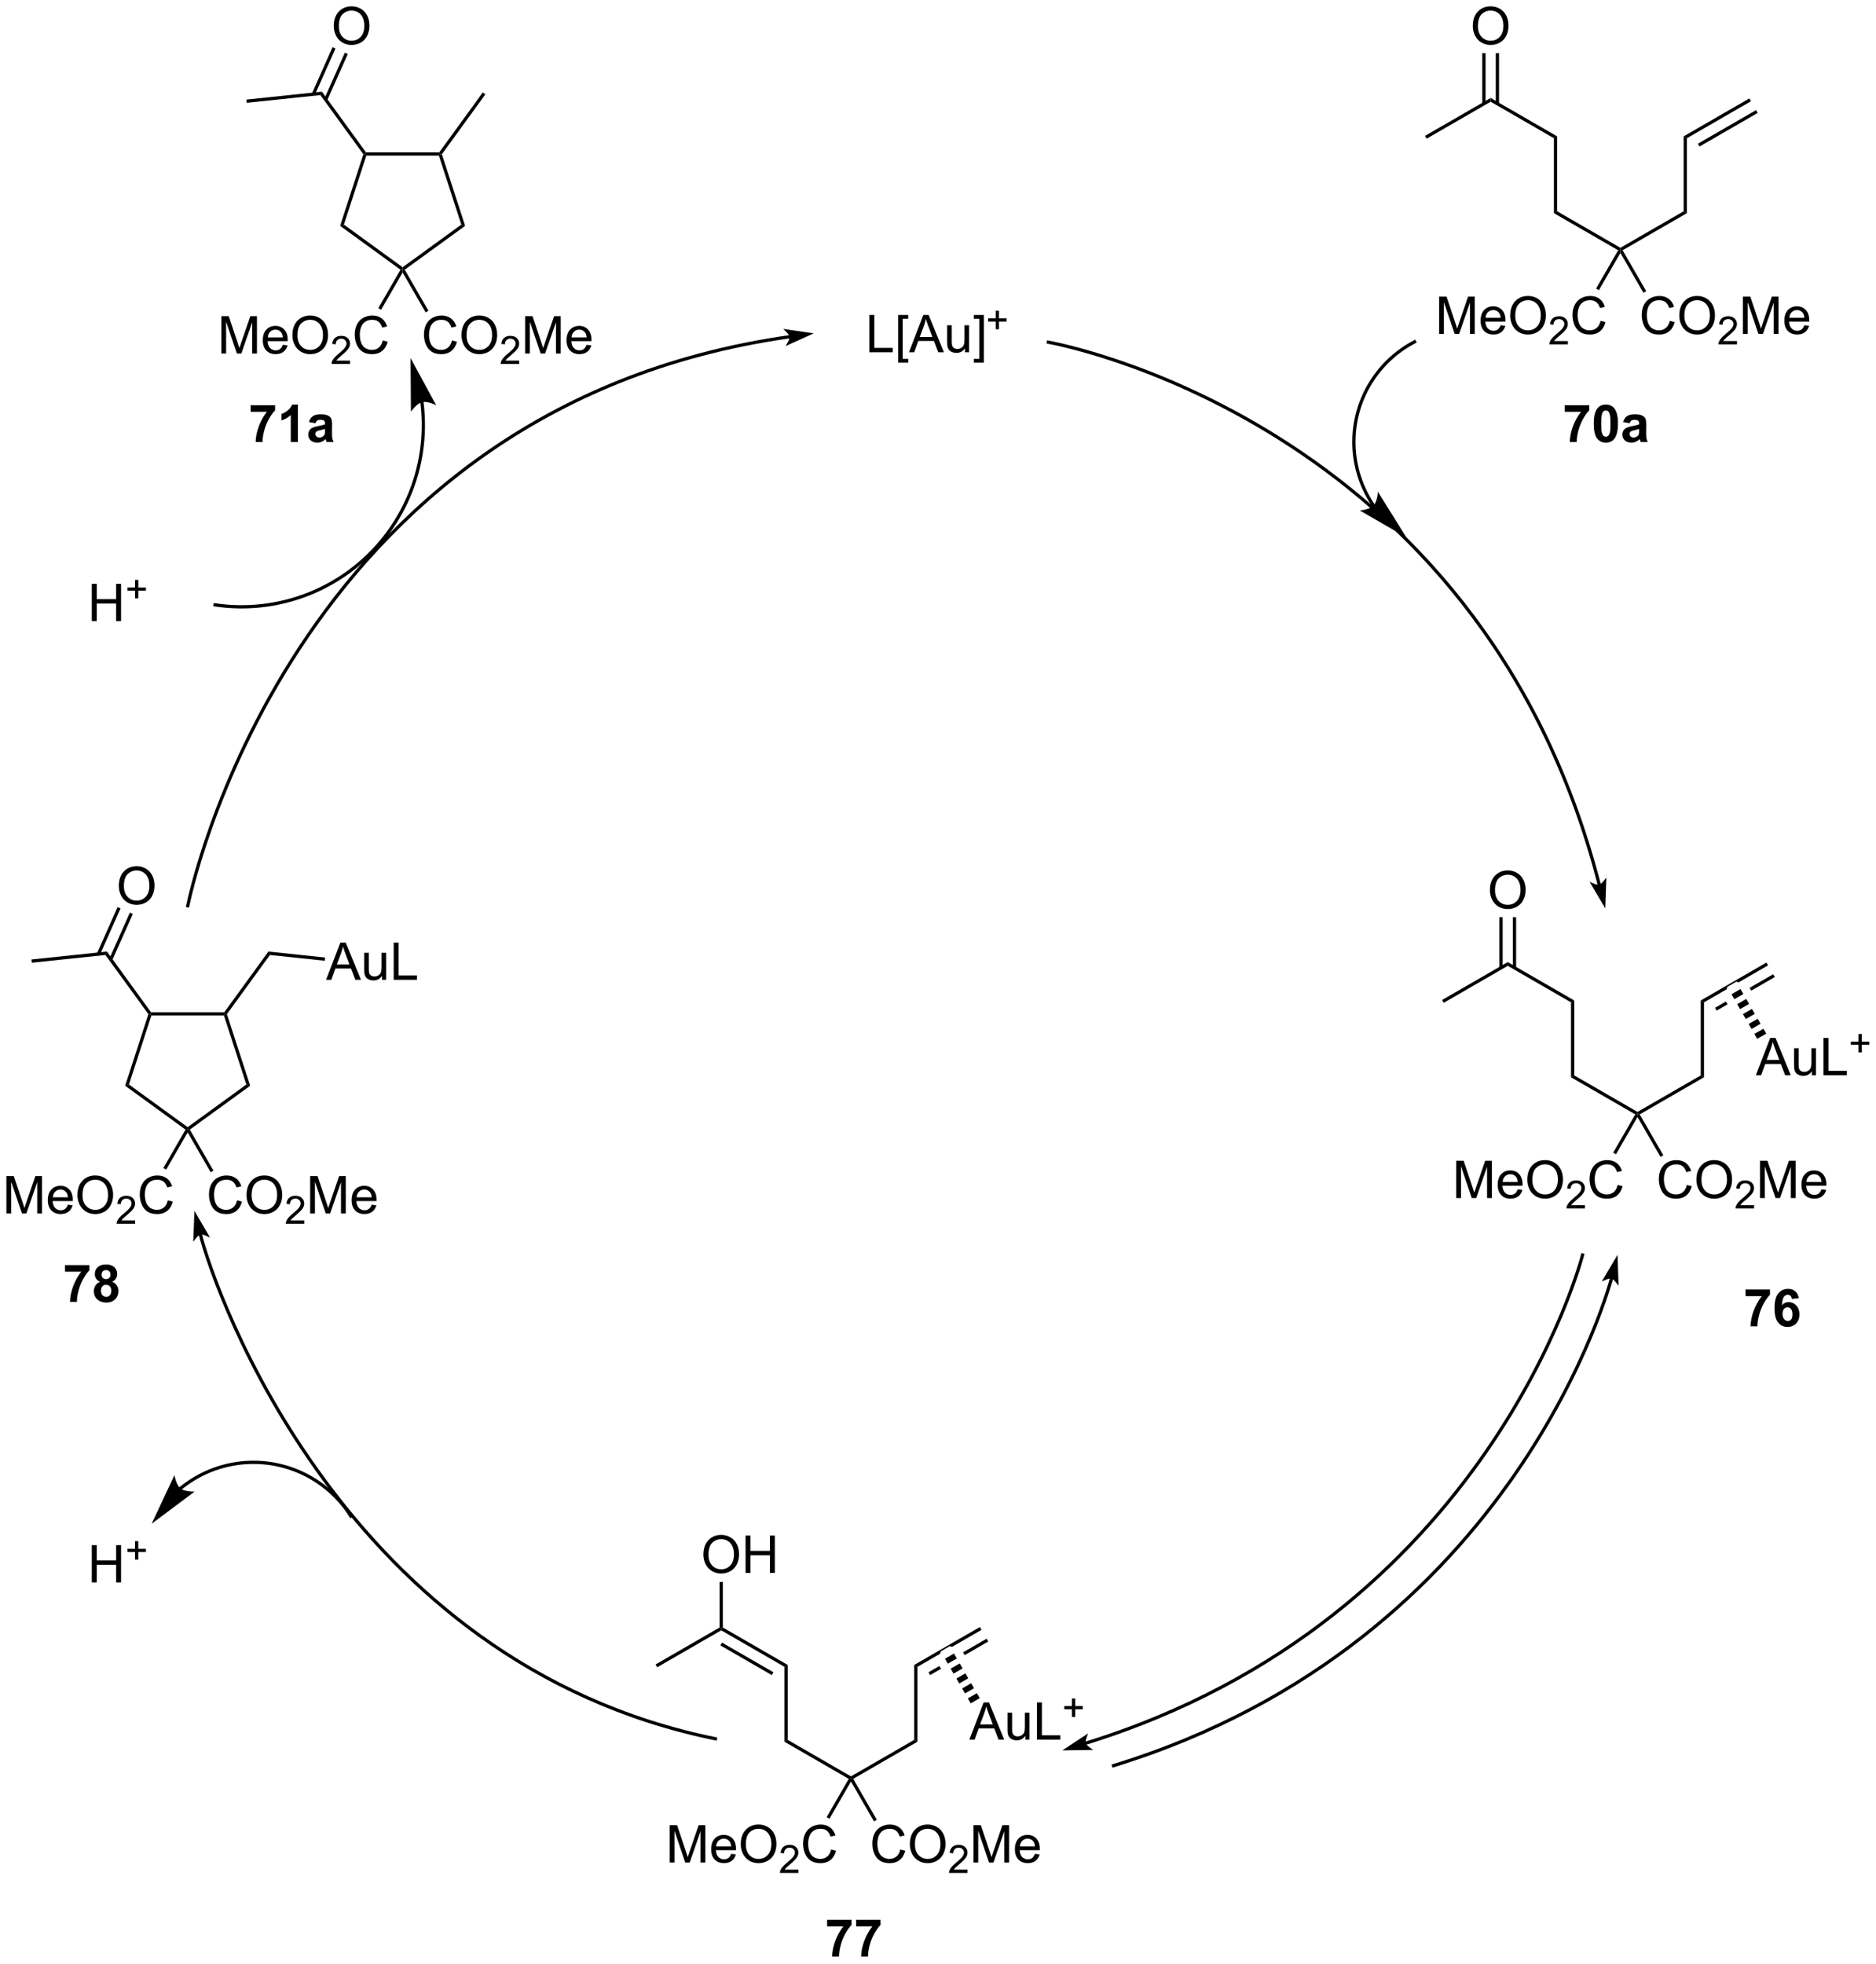 <?xml version="1.0" encoding="UTF-8"?>
<!DOCTYPE svg PUBLIC '-//W3C//DTD SVG 1.0//EN'
          'http://www.w3.org/TR/2001/REC-SVG-20010904/DTD/svg10.dtd'>
<svg stroke-dasharray="none" shape-rendering="auto" xmlns="http://www.w3.org/2000/svg" font-family="'Dialog'" text-rendering="auto" width="790" fill-opacity="1" color-interpolation="auto" color-rendering="auto" preserveAspectRatio="xMidYMid meet" font-size="12px" viewBox="0 0 790 827" fill="black" xmlns:xlink="http://www.w3.org/1999/xlink" stroke="black" image-rendering="auto" stroke-miterlimit="10" stroke-linecap="square" stroke-linejoin="miter" font-style="normal" stroke-width="1" height="827" stroke-dashoffset="0" font-weight="normal" stroke-opacity="1"
><!--Generated by the Batik Graphics2D SVG Generator--><defs id="genericDefs"
  /><g
  ><defs id="defs1"
    ><clipPath clipPathUnits="userSpaceOnUse" id="clipPath1"
      ><path d="M2.03 1.611 L298.209 1.611 L298.209 311.548 L2.03 311.548 L2.03 1.611 Z"
      /></clipPath
      ><clipPath clipPathUnits="userSpaceOnUse" id="clipPath2"
      ><path d="M372.871 46.735 L372.871 348.054 L660.814 348.054 L660.814 46.735 Z"
      /></clipPath
    ></defs
    ><g transform="scale(2.667,2.667) translate(-2.03,-1.611) matrix(1.029,0,0,1.029,-381.505,-46.461)"
    ><path d="M506.13 100.769 L506.13 95.043 L506.888 95.043 L506.888 100.092 L509.708 100.092 L509.708 100.769 L506.13 100.769 ZM510.538 102.361 L510.538 95.043 L512.087 95.043 L512.087 95.624 L511.241 95.624 L511.241 101.777 L512.087 101.777 L512.087 102.361 L510.538 102.361 ZM512.203 100.769 L514.404 95.043 L515.221 95.043 L517.565 100.769 L516.701 100.769 L516.034 99.035 L513.638 99.035 L513.01 100.769 L512.203 100.769 ZM513.857 98.418 L515.799 98.418 L515.201 96.832 Q514.927 96.108 514.794 95.644 Q514.685 96.194 514.487 96.738 L513.857 98.418 ZM520.799 100.769 L520.799 100.16 Q520.315 100.863 519.482 100.863 Q519.115 100.863 518.797 100.723 Q518.479 100.582 518.323 100.368 Q518.169 100.155 518.107 99.848 Q518.065 99.639 518.065 99.191 L518.065 96.621 L518.768 96.621 L518.768 98.921 Q518.768 99.473 518.81 99.663 Q518.878 99.941 519.091 100.1 Q519.307 100.257 519.622 100.257 Q519.94 100.257 520.216 100.095 Q520.495 99.934 520.609 99.655 Q520.724 99.374 520.724 98.842 L520.724 96.621 L521.427 96.621 L521.427 100.769 L520.799 100.769 ZM523.705 102.361 L522.155 102.361 L522.155 101.777 L523.001 101.777 L523.001 95.624 L522.155 95.624 L522.155 95.043 L523.705 95.043 L523.705 102.361 Z" stroke="none" clip-path="url(#clipPath2)"
    /></g
    ><g transform="matrix(2.743,0,0,2.743,-1022.76,-128.191)"
    ><path d="M525.728 97.274 L525.728 96.097 L524.558 96.097 L524.558 95.604 L525.728 95.604 L525.728 94.436 L526.226 94.436 L526.226 95.604 L527.394 95.604 L527.394 96.097 L526.226 96.097 L526.226 97.274 L525.728 97.274 Z" stroke="none" clip-path="url(#clipPath2)"
    /></g
    ><g transform="matrix(2.743,0,0,2.743,-1022.76,-128.191)"
    ><path d="M619.089 185.313 L619.197 182.189 C619.197 182.189 618.812 182.675 618.44 182.769 C618.068 182.864 617.497 182.623 617.497 182.623 Z" stroke="none" clip-path="url(#clipPath2)"
    /></g
    ><g stroke-width="0.5" transform="matrix(2.743,0,0,2.743,-1022.76,-128.191)"
    ><path fill="none" d="M619.089 185.313 L619.197 182.189 C619.197 182.189 618.812 182.675 618.44 182.769 C618.068 182.864 617.497 182.623 617.497 182.623 Z" clip-path="url(#clipPath2)"
    /></g
    ><g stroke-width="0.5" transform="matrix(2.743,0,0,2.743,-1022.76,-128.191)"
    ><path fill="none" d="M533.815 99.269 C533.815 99.269 600.065 110.769 618.44 182.769" clip-path="url(#clipPath2)"
    /></g
    ><g transform="matrix(2.743,0,0,2.743,-1022.76,-128.191)"
    ><path d="M536.805 315.165 L539.931 315.123 C539.931 315.123 539.427 314.761 539.315 314.394 C539.202 314.028 539.416 313.446 539.416 313.446 Z" stroke="none" clip-path="url(#clipPath2)"
    /></g
    ><g stroke-width="0.5" transform="matrix(2.743,0,0,2.743,-1022.76,-128.191)"
    ><path fill="none" d="M536.805 315.165 L539.931 315.123 C539.931 315.123 539.427 314.761 539.315 314.394 C539.202 314.028 539.416 313.446 539.416 313.446 Z" clip-path="url(#clipPath2)"
    /></g
    ><g stroke-width="0.5" transform="matrix(2.743,0,0,2.743,-1022.76,-128.191)"
    ><path fill="none" d="M615.815 239.394 C615.815 239.394 601.565 295.269 539.315 314.394" clip-path="url(#clipPath2)"
    /></g
    ><g transform="matrix(2.743,0,0,2.743,-1022.76,-128.191)"
    ><path d="M402.928 233.473 L402.805 236.596 C402.805 236.596 403.192 236.113 403.565 236.019 C403.937 235.926 404.507 236.171 404.507 236.171 Z" stroke="none" clip-path="url(#clipPath2)"
    /></g
    ><g stroke-width="0.5" transform="matrix(2.743,0,0,2.743,-1022.76,-128.191)"
    ><path fill="none" d="M402.928 233.473 L402.805 236.596 C402.805 236.596 403.192 236.113 403.565 236.019 C403.937 235.926 404.507 236.171 404.507 236.171 Z" clip-path="url(#clipPath2)"
    /></g
    ><g stroke-width="0.5" transform="matrix(2.743,0,0,2.743,-1022.76,-128.191)"
    ><path fill="none" d="M482.69 313.644 C425.69 302.019 405.815 245.019 403.565 236.019" clip-path="url(#clipPath2)"
    /></g
    ><g transform="matrix(2.743,0,0,2.743,-1022.76,-128.191)"
    ><path d="M496.914 98.03 L493.822 97.578 C493.822 97.578 494.261 98.014 494.315 98.394 C494.368 98.775 494.065 99.315 494.065 99.315 Z" stroke="none" clip-path="url(#clipPath2)"
    /></g
    ><g stroke-width="0.5" transform="matrix(2.743,0,0,2.743,-1022.76,-128.191)"
    ><path fill="none" d="M496.914 98.03 L493.822 97.578 C493.822 97.578 494.261 98.014 494.315 98.394 C494.368 98.775 494.065 99.315 494.065 99.315 Z" clip-path="url(#clipPath2)"
    /></g
    ><g stroke-width="0.5" transform="matrix(2.743,0,0,2.743,-1022.76,-128.191)"
    ><path fill="none" d="M401.69 185.769 C401.69 185.769 416.69 109.269 494.315 98.394" clip-path="url(#clipPath2)"
    /></g
    ><g transform="matrix(2.743,0,0,2.743,-1022.76,-128.191)"
    ><path d="M583.952 124.23 L583.95 124.228 L583.947 124.224 L583.938 124.21 C583.925 124.191 583.912 124.172 583.899 124.153 C583.847 124.076 583.796 123.999 583.746 123.922 C583.645 123.768 583.546 123.611 583.451 123.454 C583.259 123.139 583.078 122.817 582.907 122.49 C581.541 119.876 580.85 116.908 580.979 113.857 C581.235 107.757 584.727 102.258 590.137 99.43 L590.359 99.314 L590.127 98.871 L589.906 98.987 C584.336 101.898 580.743 107.558 580.479 113.837 C580.347 116.975 581.057 120.03 582.464 122.722 C582.64 123.058 582.826 123.389 583.024 123.714 C583.122 123.876 583.223 124.036 583.327 124.196 C583.379 124.275 583.432 124.354 583.485 124.433 C583.499 124.453 583.512 124.472 583.525 124.492 L583.535 124.506 L583.541 124.515 L583.544 124.519 L583.688 124.723 L584.096 124.434 L583.952 124.23 ZM588.759 129.214 L584.394 122.218 C584.394 122.218 584.332 123.722 583.724 124.351 C583.116 124.981 581.615 125.096 581.615 125.096 Z" stroke="none" clip-path="url(#clipPath2)"
    /></g
    ><g transform="matrix(2.743,0,0,2.743,-1022.76,-128.191)"
    ><path d="M400.707 275.425 L400.708 275.424 L400.718 275.416 C400.736 275.402 400.754 275.387 400.772 275.372 C400.809 275.342 400.846 275.312 400.882 275.283 C400.956 275.224 401.03 275.166 401.104 275.108 C401.253 274.993 401.404 274.88 401.556 274.77 C401.86 274.55 402.172 274.339 402.49 274.139 C405.034 272.536 407.993 271.591 411.103 271.471 C414.213 271.351 417.236 272.066 419.896 273.468 C422.556 274.87 424.853 276.959 426.512 279.593 L426.646 279.805 L427.069 279.538 L426.936 279.327 C425.23 276.619 422.866 274.468 420.129 273.025 C417.392 271.582 414.282 270.848 411.084 270.971 C407.886 271.095 404.842 272.066 402.224 273.715 C401.896 273.922 401.576 274.138 401.262 274.365 C401.105 274.479 400.951 274.594 400.798 274.713 C400.721 274.773 400.645 274.832 400.57 274.893 C400.532 274.923 400.494 274.954 400.457 274.984 C400.438 274.999 400.419 275.015 400.401 275.03 L400.387 275.041 L400.382 275.046 L400.192 275.208 L400.517 275.588 L400.707 275.425 ZM396.143 280.638 L402.747 275.699 C402.747 275.699 401.243 275.764 400.564 275.211 C399.886 274.659 399.645 273.173 399.645 273.173 Z" stroke="none" clip-path="url(#clipPath2)"
    /></g
    ><g transform="matrix(2.743,0,0,2.743,-1022.76,-128.191)"
    ><path d="M386.955 289.644 L386.955 283.918 L387.713 283.918 L387.713 286.269 L390.69 286.269 L390.69 283.918 L391.447 283.918 L391.447 289.644 L390.69 289.644 L390.69 286.944 L387.713 286.944 L387.713 289.644 L386.955 289.644 Z" stroke="none" clip-path="url(#clipPath2)"
    /></g
    ><g transform="matrix(2.743,0,0,2.743,-1022.76,-128.191)"
    ><path d="M393.596 286.149 L393.596 284.971 L392.426 284.971 L392.426 284.479 L393.596 284.479 L393.596 283.311 L394.094 283.311 L394.094 284.479 L395.262 284.479 L395.262 284.971 L394.094 284.971 L394.094 286.149 L393.596 286.149 Z" stroke="none" clip-path="url(#clipPath2)"
    /></g
    ><g transform="matrix(2.743,0,0,2.743,-1022.76,-128.191)"
    ><path d="M437.385 108.488 L437.385 108.489 L437.385 108.494 L437.387 108.507 C437.392 108.545 437.397 108.582 437.401 108.619 C437.41 108.694 437.419 108.769 437.428 108.844 C437.7 111.234 437.658 113.641 437.311 116.003 C436.616 120.726 434.7 125.27 431.633 129.144 C428.566 133.018 424.583 135.925 420.145 137.685 C415.708 139.445 410.814 140.058 405.926 139.339 L405.678 139.303 L405.606 139.797 L405.853 139.834 C410.828 140.565 415.81 139.942 420.33 138.15 C424.849 136.358 428.904 133.397 432.025 129.454 C435.146 125.512 437.098 120.885 437.805 116.075 C438.159 113.67 438.202 111.221 437.924 108.787 C437.916 108.711 437.907 108.635 437.897 108.559 C437.893 108.521 437.888 108.483 437.883 108.445 L437.882 108.431 L437.88 108.423 L437.88 108.42 L437.846 108.172 L437.351 108.24 L437.385 108.488 ZM435.89 101.691 L435.949 109.937 C435.949 109.937 436.789 108.688 437.636 108.47 C438.484 108.251 439.823 108.939 439.823 108.939 Z" stroke="none" clip-path="url(#clipPath2)"
    /></g
    ><g transform="matrix(2.743,0,0,2.743,-1022.76,-128.191)"
    ><path d="M386.955 142.082 L386.955 136.355 L387.713 136.355 L387.713 138.707 L390.69 138.707 L390.69 136.355 L391.447 136.355 L391.447 142.082 L390.69 142.082 L390.69 139.381 L387.713 139.381 L387.713 142.082 L386.955 142.082 Z" stroke="none" clip-path="url(#clipPath2)"
    /></g
    ><g transform="matrix(2.743,0,0,2.743,-1022.76,-128.191)"
    ><path d="M393.596 138.587 L393.596 137.409 L392.426 137.409 L392.426 136.917 L393.596 136.917 L393.596 135.749 L394.094 135.749 L394.094 136.917 L395.262 136.917 L395.262 137.409 L394.094 137.409 L394.094 138.587 L393.596 138.587 Z" stroke="none" clip-path="url(#clipPath2)"
    /></g
    ><g transform="matrix(2.743,0,0,2.743,-1022.76,-128.191)"
    ><path d="M591.875 68.027 L591.625 67.594 L601.709 61.772 L601.709 62.349 Z" stroke="none" clip-path="url(#clipPath2)"
    /></g
    ><g transform="matrix(2.743,0,0,2.743,-1022.76,-128.191)"
    ><path d="M601.709 62.349 L601.709 61.772 L611.919 67.666 L611.419 67.955 Z" stroke="none" clip-path="url(#clipPath2)"
    /></g
    ><g transform="matrix(2.743,0,0,2.743,-1022.76,-128.191)"
    ><path d="M598.972 50.746 Q598.972 49.319 599.738 48.515 Q600.504 47.707 601.715 47.707 Q602.506 47.707 603.142 48.088 Q603.78 48.465 604.113 49.142 Q604.449 49.819 604.449 50.679 Q604.449 51.551 604.097 52.239 Q603.746 52.926 603.1 53.28 Q602.457 53.635 601.709 53.635 Q600.902 53.635 600.264 53.244 Q599.629 52.851 599.3 52.176 Q598.972 51.499 598.972 50.746 ZM599.754 50.757 Q599.754 51.793 600.308 52.39 Q600.865 52.983 601.707 52.983 Q602.561 52.983 603.113 52.382 Q603.668 51.78 603.668 50.676 Q603.668 49.976 603.431 49.455 Q603.194 48.934 602.738 48.648 Q602.285 48.358 601.717 48.358 Q600.912 48.358 600.332 48.913 Q599.754 49.465 599.754 50.757 Z" stroke="none" clip-path="url(#clipPath2)"
    /></g
    ><g transform="matrix(2.743,0,0,2.743,-1022.76,-128.191)"
    ><path d="M602.994 62.658 L602.994 54.887 L602.494 54.887 L602.494 62.658 ZM600.924 62.658 L600.924 54.887 L600.424 54.887 L600.424 62.658 Z" stroke="none" clip-path="url(#clipPath2)"
    /></g
    ><g transform="matrix(2.743,0,0,2.743,-1022.76,-128.191)"
    ><path d="M611.419 67.955 L611.919 67.666 L611.919 79.166 L611.419 79.455 Z" stroke="none" clip-path="url(#clipPath2)"
    /></g
    ><g transform="matrix(2.743,0,0,2.743,-1022.76,-128.191)"
    ><path d="M611.419 79.455 L611.919 79.166 L621.628 84.772 L621.628 85.061 L621.286 85.152 Z" stroke="none" clip-path="url(#clipPath2)"
    /></g
    ><g transform="matrix(2.743,0,0,2.743,-1022.76,-128.191)"
    ><path d="M621.969 85.152 L621.628 85.061 L621.628 84.772 L631.337 79.166 L631.837 79.455 Z" stroke="none" clip-path="url(#clipPath2)"
    /></g
    ><g transform="matrix(2.743,0,0,2.743,-1022.76,-128.191)"
    ><path d="M631.837 79.455 L631.337 79.166 L631.337 67.666 L631.837 67.955 Z" stroke="none" clip-path="url(#clipPath2)"
    /></g
    ><g transform="matrix(2.743,0,0,2.743,-1022.76,-128.191)"
    ><path d="M631.837 67.955 L631.337 67.666 L641.421 61.844 L641.671 62.277 ZM633.782 69.222 L642.706 64.07 L642.456 63.637 L633.532 68.789 Z" stroke="none" clip-path="url(#clipPath2)"
    /></g
    ><g transform="matrix(2.743,0,0,2.743,-1022.76,-128.191)"
    ><path d="M593.799 97.995 L593.799 92.268 L594.939 92.268 L596.296 96.323 Q596.484 96.888 596.57 97.169 Q596.666 96.857 596.874 96.253 L598.244 92.268 L599.265 92.268 L599.265 97.995 L598.533 97.995 L598.533 93.201 L596.869 97.995 L596.187 97.995 L594.53 93.12 L594.53 97.995 L593.799 97.995 ZM603.236 96.659 L603.963 96.747 Q603.791 97.385 603.325 97.737 Q602.861 98.088 602.14 98.088 Q601.229 98.088 600.695 97.529 Q600.163 96.966 600.163 95.956 Q600.163 94.909 600.702 94.331 Q601.241 93.753 602.101 93.753 Q602.932 93.753 603.458 94.32 Q603.986 94.885 603.986 95.912 Q603.986 95.974 603.984 96.099 L600.89 96.099 Q600.929 96.784 601.275 97.148 Q601.624 97.51 602.143 97.51 Q602.53 97.51 602.804 97.307 Q603.077 97.104 603.236 96.659 ZM600.929 95.521 L603.244 95.521 Q603.197 94.997 602.979 94.737 Q602.643 94.331 602.109 94.331 Q601.624 94.331 601.294 94.656 Q600.963 94.979 600.929 95.521 ZM604.706 95.206 Q604.706 93.779 605.472 92.974 Q606.237 92.167 607.448 92.167 Q608.24 92.167 608.876 92.547 Q609.514 92.924 609.847 93.602 Q610.183 94.279 610.183 95.138 Q610.183 96.01 609.831 96.698 Q609.48 97.385 608.834 97.74 Q608.191 98.094 607.443 98.094 Q606.636 98.094 605.998 97.703 Q605.362 97.31 605.034 96.635 Q604.706 95.958 604.706 95.206 ZM605.487 95.216 Q605.487 96.253 606.042 96.849 Q606.6 97.443 607.441 97.443 Q608.295 97.443 608.847 96.841 Q609.402 96.24 609.402 95.135 Q609.402 94.435 609.165 93.914 Q608.928 93.393 608.472 93.107 Q608.019 92.818 607.451 92.818 Q606.646 92.818 606.066 93.372 Q605.487 93.924 605.487 95.216 Z" stroke="none" clip-path="url(#clipPath2)"
    /></g
    ><g transform="matrix(2.743,0,0,2.743,-1022.76,-128.191)"
    ><path d="M613.562 99.087 L613.562 99.595 L610.723 99.595 Q610.717 99.403 610.785 99.228 Q610.893 98.939 611.131 98.657 Q611.371 98.376 611.822 98.007 Q612.521 97.433 612.768 97.097 Q613.014 96.761 613.014 96.462 Q613.014 96.15 612.789 95.935 Q612.566 95.718 612.205 95.718 Q611.824 95.718 611.596 95.946 Q611.367 96.175 611.365 96.579 L610.822 96.525 Q610.879 95.917 611.242 95.601 Q611.606 95.282 612.217 95.282 Q612.836 95.282 613.195 95.626 Q613.557 95.968 613.557 96.474 Q613.557 96.731 613.451 96.981 Q613.346 97.23 613.1 97.505 Q612.856 97.78 612.287 98.261 Q611.812 98.659 611.678 98.802 Q611.543 98.944 611.455 99.087 L613.562 99.087 Z" stroke="none" clip-path="url(#clipPath2)"
    /></g
    ><g transform="matrix(2.743,0,0,2.743,-1022.76,-128.191)"
    ><path d="M618.581 95.987 L619.339 96.177 Q619.102 97.112 618.482 97.604 Q617.862 98.094 616.969 98.094 Q616.042 98.094 615.461 97.716 Q614.883 97.338 614.578 96.625 Q614.276 95.909 614.276 95.088 Q614.276 94.193 614.617 93.529 Q614.961 92.862 615.591 92.516 Q616.222 92.169 616.98 92.169 Q617.839 92.169 618.425 92.607 Q619.011 93.044 619.242 93.838 L618.495 94.013 Q618.297 93.388 617.917 93.104 Q617.539 92.818 616.964 92.818 Q616.305 92.818 615.86 93.135 Q615.417 93.451 615.237 93.984 Q615.058 94.518 615.058 95.083 Q615.058 95.815 615.271 96.359 Q615.485 96.904 615.933 97.174 Q616.383 97.443 616.907 97.443 Q617.542 97.443 617.982 97.076 Q618.425 96.708 618.581 95.987 Z" stroke="none" clip-path="url(#clipPath2)"
    /></g
    ><g transform="matrix(2.743,0,0,2.743,-1022.76,-128.191)"
    ><path d="M621.286 85.152 L621.628 85.061 L621.628 85.561 L618.329 91.274 L617.896 91.024 Z" stroke="none" clip-path="url(#clipPath2)"
    /></g
    ><g transform="matrix(2.743,0,0,2.743,-1022.76,-128.191)"
    ><path d="M629.206 95.987 L629.964 96.177 Q629.727 97.112 629.107 97.604 Q628.487 98.094 627.594 98.094 Q626.667 98.094 626.086 97.716 Q625.508 97.338 625.203 96.625 Q624.901 95.909 624.901 95.088 Q624.901 94.193 625.242 93.529 Q625.586 92.862 626.216 92.516 Q626.847 92.169 627.605 92.169 Q628.464 92.169 629.05 92.607 Q629.636 93.044 629.867 93.838 L629.12 94.013 Q628.922 93.388 628.542 93.104 Q628.164 92.818 627.589 92.818 Q626.93 92.818 626.485 93.135 Q626.042 93.451 625.862 93.984 Q625.683 94.518 625.683 95.083 Q625.683 95.815 625.896 96.359 Q626.11 96.904 626.558 97.174 Q627.008 97.443 627.532 97.443 Q628.167 97.443 628.607 97.076 Q629.05 96.708 629.206 95.987 ZM630.668 95.206 Q630.668 93.779 631.434 92.974 Q632.199 92.167 633.41 92.167 Q634.202 92.167 634.838 92.547 Q635.476 92.924 635.809 93.602 Q636.145 94.279 636.145 95.138 Q636.145 96.01 635.793 96.698 Q635.442 97.385 634.796 97.74 Q634.153 98.094 633.405 98.094 Q632.598 98.094 631.96 97.703 Q631.324 97.31 630.996 96.635 Q630.668 95.958 630.668 95.206 ZM631.449 95.216 Q631.449 96.253 632.004 96.849 Q632.562 97.443 633.403 97.443 Q634.257 97.443 634.809 96.841 Q635.364 96.24 635.364 95.135 Q635.364 94.435 635.127 93.914 Q634.89 93.393 634.434 93.107 Q633.981 92.818 633.413 92.818 Q632.608 92.818 632.028 93.372 Q631.449 93.924 631.449 95.216 Z" stroke="none" clip-path="url(#clipPath2)"
    /></g
    ><g transform="matrix(2.743,0,0,2.743,-1022.76,-128.191)"
    ><path d="M639.524 99.087 L639.524 99.595 L636.685 99.595 Q636.679 99.403 636.747 99.228 Q636.855 98.939 637.093 98.657 Q637.333 98.376 637.784 98.007 Q638.483 97.433 638.73 97.097 Q638.976 96.761 638.976 96.462 Q638.976 96.15 638.751 95.935 Q638.528 95.718 638.167 95.718 Q637.786 95.718 637.558 95.946 Q637.329 96.175 637.327 96.579 L636.784 96.525 Q636.841 95.917 637.204 95.601 Q637.567 95.282 638.179 95.282 Q638.798 95.282 639.157 95.626 Q639.519 95.968 639.519 96.474 Q639.519 96.731 639.413 96.981 Q639.308 97.23 639.062 97.505 Q638.817 97.78 638.249 98.261 Q637.774 98.659 637.64 98.802 Q637.505 98.944 637.417 99.087 L639.524 99.087 Z" stroke="none" clip-path="url(#clipPath2)"
    /></g
    ><g transform="matrix(2.743,0,0,2.743,-1022.76,-128.191)"
    ><path d="M640.433 97.995 L640.433 92.268 L641.574 92.268 L642.931 96.323 Q643.118 96.888 643.204 97.169 Q643.301 96.857 643.509 96.253 L644.879 92.268 L645.9 92.268 L645.9 97.995 L645.168 97.995 L645.168 93.201 L643.504 97.995 L642.822 97.995 L641.165 93.12 L641.165 97.995 L640.433 97.995 ZM649.871 96.659 L650.598 96.747 Q650.426 97.385 649.96 97.737 Q649.496 98.088 648.775 98.088 Q647.863 98.088 647.329 97.529 Q646.798 96.966 646.798 95.956 Q646.798 94.909 647.337 94.331 Q647.876 93.753 648.736 93.753 Q649.566 93.753 650.092 94.32 Q650.621 94.885 650.621 95.912 Q650.621 95.974 650.618 96.099 L647.525 96.099 Q647.564 96.784 647.91 97.148 Q648.259 97.51 648.777 97.51 Q649.165 97.51 649.439 97.307 Q649.712 97.104 649.871 96.659 ZM647.564 95.521 L649.879 95.521 Q649.832 94.997 649.613 94.737 Q649.277 94.331 648.743 94.331 Q648.259 94.331 647.928 94.656 Q647.598 94.979 647.564 95.521 Z" stroke="none" clip-path="url(#clipPath2)"
    /></g
    ><g transform="matrix(2.743,0,0,2.743,-1022.76,-128.191)"
    ><path d="M621.628 85.561 L621.628 85.061 L621.969 85.152 L625.593 91.428 L625.16 91.678 Z" stroke="none" clip-path="url(#clipPath2)"
    /></g
    ><g transform="matrix(2.743,0,0,2.743,-1022.76,-128.191)"
    ><path d="M594.5 200.673 L594.25 200.24 L604.334 194.418 L604.334 194.996 Z" stroke="none" clip-path="url(#clipPath2)"
    /></g
    ><g transform="matrix(2.743,0,0,2.743,-1022.76,-128.191)"
    ><path d="M604.334 194.996 L604.334 194.418 L614.544 200.313 L614.044 200.601 Z" stroke="none" clip-path="url(#clipPath2)"
    /></g
    ><g transform="matrix(2.743,0,0,2.743,-1022.76,-128.191)"
    ><path d="M601.597 183.393 Q601.597 181.966 602.363 181.161 Q603.129 180.354 604.34 180.354 Q605.131 180.354 605.767 180.734 Q606.405 181.112 606.738 181.789 Q607.074 182.466 607.074 183.325 Q607.074 184.198 606.722 184.885 Q606.371 185.573 605.725 185.927 Q605.082 186.281 604.334 186.281 Q603.527 186.281 602.889 185.89 Q602.254 185.497 601.925 184.823 Q601.597 184.146 601.597 183.393 ZM602.379 183.403 Q602.379 184.44 602.933 185.036 Q603.49 185.63 604.332 185.63 Q605.186 185.63 605.738 185.028 Q606.293 184.427 606.293 183.323 Q606.293 182.622 606.056 182.101 Q605.819 181.58 605.363 181.294 Q604.91 181.005 604.342 181.005 Q603.537 181.005 602.957 181.56 Q602.379 182.112 602.379 183.403 Z" stroke="none" clip-path="url(#clipPath2)"
    /></g
    ><g transform="matrix(2.743,0,0,2.743,-1022.76,-128.191)"
    ><path d="M605.619 195.305 L605.619 187.534 L605.119 187.534 L605.119 195.305 ZM603.549 195.305 L603.549 187.534 L603.049 187.534 L603.049 195.305 Z" stroke="none" clip-path="url(#clipPath2)"
    /></g
    ><g transform="matrix(2.743,0,0,2.743,-1022.76,-128.191)"
    ><path d="M614.044 200.601 L614.544 200.313 L614.544 211.813 L614.044 212.101 Z" stroke="none" clip-path="url(#clipPath2)"
    /></g
    ><g transform="matrix(2.743,0,0,2.743,-1022.76,-128.191)"
    ><path d="M614.044 212.101 L614.544 211.813 L624.253 217.418 L624.253 217.707 L623.911 217.798 Z" stroke="none" clip-path="url(#clipPath2)"
    /></g
    ><g transform="matrix(2.743,0,0,2.743,-1022.76,-128.191)"
    ><path d="M624.594 217.798 L624.253 217.707 L624.253 217.418 L633.962 211.813 L634.462 212.101 Z" stroke="none" clip-path="url(#clipPath2)"
    /></g
    ><g transform="matrix(2.743,0,0,2.743,-1022.76,-128.191)"
    ><path d="M634.462 212.101 L633.962 211.813 L633.962 200.313 L634.462 200.601 Z" stroke="none" clip-path="url(#clipPath2)"
    /></g
    ><g transform="matrix(2.743,0,0,2.743,-1022.76,-128.191)"
    ><path d="M645.081 196.283 L641.462 198.373 L641.712 198.806 L645.331 196.716 L645.081 196.283 ZM644.046 194.49 L633.962 200.313 L634.462 200.601 L637.935 198.596 L638.033 198.231 L639.418 197.431 L639.784 197.529 L639.784 197.529 L644.296 194.923 L644.046 194.49 ZM637.825 200.473 L636.157 201.436 L636.407 201.869 L638.075 200.906 L637.825 200.473 Z" stroke="none" clip-path="url(#clipPath2)"
    /></g
    ><g transform="matrix(2.743,0,0,2.743,-1022.76,-128.191)"
    ><path d="M596.424 230.641 L596.424 224.915 L597.564 224.915 L598.921 228.969 Q599.109 229.535 599.195 229.816 Q599.291 229.503 599.499 228.899 L600.869 224.915 L601.89 224.915 L601.89 230.641 L601.158 230.641 L601.158 225.847 L599.494 230.641 L598.812 230.641 L597.155 225.766 L597.155 230.641 L596.424 230.641 ZM605.861 229.305 L606.588 229.394 Q606.416 230.032 605.95 230.383 Q605.486 230.735 604.765 230.735 Q603.854 230.735 603.32 230.175 Q602.788 229.613 602.788 228.602 Q602.788 227.555 603.327 226.977 Q603.866 226.399 604.726 226.399 Q605.557 226.399 606.083 226.967 Q606.611 227.532 606.611 228.558 Q606.611 228.62 606.609 228.745 L603.515 228.745 Q603.554 229.43 603.9 229.795 Q604.249 230.157 604.768 230.157 Q605.155 230.157 605.429 229.954 Q605.702 229.751 605.861 229.305 ZM603.554 228.167 L605.869 228.167 Q605.822 227.644 605.604 227.383 Q605.268 226.977 604.734 226.977 Q604.249 226.977 603.919 227.303 Q603.588 227.626 603.554 228.167 ZM607.331 227.852 Q607.331 226.425 608.097 225.62 Q608.862 224.813 610.073 224.813 Q610.865 224.813 611.501 225.193 Q612.139 225.571 612.472 226.248 Q612.808 226.925 612.808 227.785 Q612.808 228.657 612.456 229.344 Q612.105 230.032 611.459 230.386 Q610.816 230.74 610.068 230.74 Q609.261 230.74 608.623 230.35 Q607.987 229.956 607.659 229.282 Q607.331 228.605 607.331 227.852 ZM608.112 227.863 Q608.112 228.899 608.667 229.495 Q609.225 230.089 610.066 230.089 Q610.92 230.089 611.472 229.488 Q612.027 228.886 612.027 227.782 Q612.027 227.081 611.79 226.561 Q611.553 226.04 611.097 225.753 Q610.644 225.464 610.076 225.464 Q609.271 225.464 608.691 226.019 Q608.112 226.571 608.112 227.863 Z" stroke="none" clip-path="url(#clipPath2)"
    /></g
    ><g transform="matrix(2.743,0,0,2.743,-1022.76,-128.191)"
    ><path d="M616.188 231.733 L616.188 232.241 L613.348 232.241 Q613.342 232.05 613.41 231.874 Q613.518 231.585 613.756 231.304 Q613.996 231.023 614.447 230.653 Q615.146 230.079 615.393 229.743 Q615.639 229.407 615.639 229.108 Q615.639 228.796 615.414 228.581 Q615.191 228.364 614.83 228.364 Q614.449 228.364 614.221 228.593 Q613.992 228.821 613.99 229.226 L613.447 229.171 Q613.504 228.564 613.867 228.247 Q614.231 227.929 614.842 227.929 Q615.461 227.929 615.82 228.273 Q616.182 228.614 616.182 229.12 Q616.182 229.378 616.076 229.628 Q615.971 229.876 615.725 230.151 Q615.481 230.427 614.912 230.907 Q614.438 231.306 614.303 231.448 Q614.168 231.591 614.08 231.733 L616.188 231.733 Z" stroke="none" clip-path="url(#clipPath2)"
    /></g
    ><g transform="matrix(2.743,0,0,2.743,-1022.76,-128.191)"
    ><path d="M621.206 228.633 L621.964 228.824 Q621.727 229.758 621.107 230.251 Q620.487 230.74 619.594 230.74 Q618.667 230.74 618.086 230.363 Q617.508 229.985 617.203 229.272 Q616.901 228.555 616.901 227.735 Q616.901 226.839 617.242 226.175 Q617.586 225.508 618.216 225.162 Q618.847 224.816 619.605 224.816 Q620.464 224.816 621.05 225.253 Q621.636 225.691 621.867 226.485 L621.12 226.66 Q620.922 226.035 620.542 225.751 Q620.164 225.464 619.589 225.464 Q618.93 225.464 618.485 225.782 Q618.042 226.097 617.862 226.631 Q617.683 227.165 617.683 227.73 Q617.683 228.462 617.896 229.006 Q618.11 229.55 618.558 229.821 Q619.008 230.089 619.532 230.089 Q620.167 230.089 620.607 229.722 Q621.05 229.355 621.206 228.633 Z" stroke="none" clip-path="url(#clipPath2)"
    /></g
    ><g transform="matrix(2.743,0,0,2.743,-1022.76,-128.191)"
    ><path d="M623.911 217.798 L624.253 217.707 L624.253 218.207 L620.954 223.921 L620.521 223.671 Z" stroke="none" clip-path="url(#clipPath2)"
    /></g
    ><g transform="matrix(2.743,0,0,2.743,-1022.76,-128.191)"
    ><path d="M631.831 228.633 L632.589 228.824 Q632.352 229.758 631.732 230.251 Q631.112 230.74 630.219 230.74 Q629.292 230.74 628.711 230.363 Q628.133 229.985 627.828 229.272 Q627.526 228.555 627.526 227.735 Q627.526 226.839 627.867 226.175 Q628.211 225.508 628.841 225.162 Q629.472 224.816 630.23 224.816 Q631.089 224.816 631.675 225.253 Q632.261 225.691 632.492 226.485 L631.745 226.66 Q631.547 226.035 631.167 225.751 Q630.789 225.464 630.214 225.464 Q629.555 225.464 629.11 225.782 Q628.667 226.097 628.487 226.631 Q628.308 227.165 628.308 227.73 Q628.308 228.462 628.521 229.006 Q628.735 229.55 629.183 229.821 Q629.633 230.089 630.157 230.089 Q630.792 230.089 631.232 229.722 Q631.675 229.355 631.831 228.633 ZM633.293 227.852 Q633.293 226.425 634.059 225.62 Q634.824 224.813 636.035 224.813 Q636.827 224.813 637.463 225.193 Q638.101 225.571 638.434 226.248 Q638.77 226.925 638.77 227.785 Q638.77 228.657 638.418 229.344 Q638.067 230.032 637.421 230.386 Q636.778 230.74 636.03 230.74 Q635.223 230.74 634.585 230.35 Q633.949 229.956 633.621 229.282 Q633.293 228.605 633.293 227.852 ZM634.074 227.863 Q634.074 228.899 634.629 229.495 Q635.187 230.089 636.028 230.089 Q636.882 230.089 637.434 229.488 Q637.989 228.886 637.989 227.782 Q637.989 227.081 637.752 226.561 Q637.515 226.04 637.059 225.753 Q636.606 225.464 636.038 225.464 Q635.233 225.464 634.653 226.019 Q634.074 226.571 634.074 227.863 Z" stroke="none" clip-path="url(#clipPath2)"
    /></g
    ><g transform="matrix(2.743,0,0,2.743,-1022.76,-128.191)"
    ><path d="M642.149 231.733 L642.149 232.241 L639.31 232.241 Q639.304 232.05 639.372 231.874 Q639.48 231.585 639.718 231.304 Q639.958 231.023 640.409 230.653 Q641.108 230.079 641.355 229.743 Q641.601 229.407 641.601 229.108 Q641.601 228.796 641.376 228.581 Q641.153 228.364 640.792 228.364 Q640.411 228.364 640.183 228.593 Q639.954 228.821 639.952 229.226 L639.409 229.171 Q639.466 228.564 639.829 228.247 Q640.192 227.929 640.804 227.929 Q641.423 227.929 641.782 228.273 Q642.144 228.614 642.144 229.12 Q642.144 229.378 642.038 229.628 Q641.933 229.876 641.687 230.151 Q641.442 230.427 640.874 230.907 Q640.399 231.306 640.265 231.448 Q640.13 231.591 640.042 231.733 L642.149 231.733 Z" stroke="none" clip-path="url(#clipPath2)"
    /></g
    ><g transform="matrix(2.743,0,0,2.743,-1022.76,-128.191)"
    ><path d="M643.058 230.641 L643.058 224.915 L644.199 224.915 L645.556 228.969 Q645.743 229.535 645.829 229.816 Q645.926 229.503 646.134 228.899 L647.504 224.915 L648.525 224.915 L648.525 230.641 L647.793 230.641 L647.793 225.847 L646.129 230.641 L645.447 230.641 L643.79 225.766 L643.79 230.641 L643.058 230.641 ZM652.496 229.305 L653.223 229.394 Q653.051 230.032 652.585 230.383 Q652.121 230.735 651.4 230.735 Q650.488 230.735 649.954 230.175 Q649.423 229.613 649.423 228.602 Q649.423 227.555 649.962 226.977 Q650.501 226.399 651.361 226.399 Q652.191 226.399 652.717 226.967 Q653.246 227.532 653.246 228.558 Q653.246 228.62 653.243 228.745 L650.15 228.745 Q650.189 229.43 650.535 229.795 Q650.884 230.157 651.402 230.157 Q651.79 230.157 652.064 229.954 Q652.337 229.751 652.496 229.305 ZM650.189 228.167 L652.504 228.167 Q652.457 227.644 652.238 227.383 Q651.902 226.977 651.368 226.977 Q650.884 226.977 650.553 227.303 Q650.223 227.626 650.189 228.167 Z" stroke="none" clip-path="url(#clipPath2)"
    /></g
    ><g transform="matrix(2.743,0,0,2.743,-1022.76,-128.191)"
    ><path d="M624.253 218.207 L624.253 217.707 L624.594 217.798 L628.218 224.075 L627.785 224.325 Z" stroke="none" clip-path="url(#clipPath2)"
    /></g
    ><g transform="matrix(2.743,0,0,2.743,-1022.76,-128.191)"
    ><path d="M642.424 211.791 L644.625 206.065 L645.443 206.065 L647.786 211.791 L646.922 211.791 L646.255 210.057 L643.859 210.057 L643.232 211.791 L642.424 211.791 ZM644.078 209.44 L646.021 209.44 L645.422 207.854 Q645.148 207.13 645.016 206.666 Q644.906 207.216 644.708 207.76 L644.078 209.44 ZM651.021 211.791 L651.021 211.182 Q650.536 211.885 649.703 211.885 Q649.336 211.885 649.018 211.744 Q648.701 211.604 648.544 211.39 Q648.391 211.177 648.328 210.869 Q648.286 210.661 648.286 210.213 L648.286 207.643 L648.99 207.643 L648.99 209.942 Q648.99 210.494 649.031 210.685 Q649.099 210.963 649.312 211.122 Q649.529 211.278 649.844 211.278 Q650.161 211.278 650.438 211.117 Q650.716 210.955 650.831 210.677 Q650.945 210.395 650.945 209.864 L650.945 207.643 L651.648 207.643 L651.648 211.791 L651.021 211.791 ZM652.809 211.791 L652.809 206.065 L653.566 206.065 L653.566 211.114 L656.387 211.114 L656.387 211.791 L652.809 211.791 Z" stroke="none" clip-path="url(#clipPath2)"
    /></g
    ><g transform="matrix(2.743,0,0,2.743,-1022.76,-128.191)"
    ><path d="M658.176 208.296 L658.176 207.118 L657.006 207.118 L657.006 206.626 L658.176 206.626 L658.176 205.458 L658.674 205.458 L658.674 206.626 L659.842 206.626 L659.842 207.118 L658.674 207.118 L658.674 208.296 L658.176 208.296 Z" stroke="none" clip-path="url(#clipPath2)"
    /></g
    ><g transform="matrix(2.743,0,0,2.743,-1022.76,-128.191)"
    ><path d="M640.068 198.557 L640.507 199.318 L639.121 200.118 L638.682 199.357 ZM640.947 200.079 L641.386 200.84 L640 201.64 L639.561 200.879 ZM641.825 201.601 L642.264 202.362 L640.879 203.162 L640.439 202.401 ZM642.704 203.123 L643.143 203.884 L641.758 204.684 L641.318 203.923 ZM643.582 204.644 L644.022 205.405 L642.636 206.205 L642.197 205.445 Z" stroke="none" clip-path="url(#clipPath2)"
    /></g
    ><g transform="matrix(2.743,0,0,2.743,-1022.76,-128.191)"
    ><path d="M620.963 240.226 L619.372 242.916 C619.372 242.916 619.943 242.675 620.315 242.769 C620.687 242.864 621.072 243.35 621.072 243.35 Z" stroke="none" clip-path="url(#clipPath2)"
    /></g
    ><g stroke-width="0.5" transform="matrix(2.743,0,0,2.743,-1022.76,-128.191)"
    ><path fill="none" d="M620.963 240.226 L619.372 242.916 C619.372 242.916 619.943 242.675 620.315 242.769 C620.687 242.864 621.072 243.35 621.072 243.35 Z" clip-path="url(#clipPath2)"
    /></g
    ><g stroke-width="0.5" transform="matrix(2.743,0,0,2.743,-1022.76,-128.191)"
    ><path fill="none" d="M620.315 242.769 C620.315 242.769 606.065 298.644 543.815 317.769" clip-path="url(#clipPath2)"
    /></g
    ><g transform="matrix(2.743,0,0,2.743,-1022.76,-128.191)"
    ><path d="M473.75 302.673 L473.5 302.24 L483.334 296.563 L483.584 296.707 L483.584 296.996 Z" stroke="none" clip-path="url(#clipPath2)"
    /></g
    ><g transform="matrix(2.743,0,0,2.743,-1022.76,-128.191)"
    ><path d="M483.584 296.996 L483.584 296.707 L483.834 296.563 L493.794 302.313 L493.294 302.601 ZM483.459 299.314 L491.349 303.869 L491.599 303.436 L483.709 298.881 Z" stroke="none" clip-path="url(#clipPath2)"
    /></g
    ><g transform="matrix(2.743,0,0,2.743,-1022.76,-128.191)"
    ><path d="M480.847 285.393 Q480.847 283.966 481.613 283.161 Q482.379 282.354 483.589 282.354 Q484.381 282.354 485.017 282.734 Q485.655 283.112 485.988 283.789 Q486.324 284.466 486.324 285.325 Q486.324 286.198 485.972 286.885 Q485.621 287.573 484.975 287.927 Q484.332 288.281 483.584 288.281 Q482.777 288.281 482.139 287.89 Q481.504 287.497 481.175 286.823 Q480.847 286.146 480.847 285.393 ZM481.629 285.403 Q481.629 286.44 482.183 287.036 Q482.74 287.63 483.582 287.63 Q484.436 287.63 484.988 287.028 Q485.543 286.427 485.543 285.323 Q485.543 284.622 485.306 284.101 Q485.069 283.58 484.613 283.294 Q484.16 283.005 483.592 283.005 Q482.787 283.005 482.207 283.56 Q481.629 284.112 481.629 285.403 ZM487.323 288.182 L487.323 282.455 L488.08 282.455 L488.08 284.807 L491.057 284.807 L491.057 282.455 L491.815 282.455 L491.815 288.182 L491.057 288.182 L491.057 285.481 L488.08 285.481 L488.08 288.182 L487.323 288.182 Z" stroke="none" clip-path="url(#clipPath2)"
    /></g
    ><g transform="matrix(2.743,0,0,2.743,-1022.76,-128.191)"
    ><path d="M483.834 296.563 L483.584 296.707 L483.334 296.563 L483.334 289.574 L483.834 289.574 Z" stroke="none" clip-path="url(#clipPath2)"
    /></g
    ><g transform="matrix(2.743,0,0,2.743,-1022.76,-128.191)"
    ><path d="M493.294 302.601 L493.794 302.313 L493.794 313.813 L493.294 314.101 Z" stroke="none" clip-path="url(#clipPath2)"
    /></g
    ><g transform="matrix(2.743,0,0,2.743,-1022.76,-128.191)"
    ><path d="M493.294 314.101 L493.794 313.813 L503.503 319.418 L503.503 319.707 L503.161 319.798 Z" stroke="none" clip-path="url(#clipPath2)"
    /></g
    ><g transform="matrix(2.743,0,0,2.743,-1022.76,-128.191)"
    ><path d="M503.844 319.798 L503.503 319.707 L503.503 319.418 L513.212 313.813 L513.712 314.101 Z" stroke="none" clip-path="url(#clipPath2)"
    /></g
    ><g transform="matrix(2.743,0,0,2.743,-1022.76,-128.191)"
    ><path d="M513.712 314.101 L513.212 313.813 L513.212 302.313 L513.712 302.601 Z" stroke="none" clip-path="url(#clipPath2)"
    /></g
    ><g transform="matrix(2.743,0,0,2.743,-1022.76,-128.191)"
    ><path d="M524.331 298.283 L520.712 300.373 L520.883 300.668 L520.962 300.806 L524.581 298.716 L524.331 298.283 ZM523.296 296.49 L513.212 302.313 L513.712 302.601 L517.185 300.596 L517.185 300.596 L517.283 300.231 L518.668 299.431 L519.034 299.529 L519.034 299.529 L523.546 296.923 L523.296 296.49 ZM517.075 302.473 L515.407 303.436 L515.657 303.869 L517.325 302.906 L517.075 302.473 Z" stroke="none" clip-path="url(#clipPath2)"
    /></g
    ><g transform="matrix(2.743,0,0,2.743,-1022.76,-128.191)"
    ><path d="M475.674 332.641 L475.674 326.915 L476.814 326.915 L478.171 330.969 Q478.359 331.534 478.445 331.816 Q478.541 331.503 478.749 330.899 L480.119 326.915 L481.14 326.915 L481.14 332.641 L480.408 332.641 L480.408 327.847 L478.744 332.641 L478.062 332.641 L476.406 327.766 L476.406 332.641 L475.674 332.641 ZM485.111 331.305 L485.838 331.394 Q485.666 332.032 485.2 332.384 Q484.736 332.735 484.015 332.735 Q483.103 332.735 482.57 332.175 Q482.038 331.613 482.038 330.602 Q482.038 329.555 482.577 328.977 Q483.116 328.399 483.976 328.399 Q484.807 328.399 485.333 328.967 Q485.861 329.532 485.861 330.558 Q485.861 330.62 485.859 330.745 L482.765 330.745 Q482.804 331.43 483.15 331.795 Q483.499 332.157 484.017 332.157 Q484.406 332.157 484.679 331.954 Q484.952 331.751 485.111 331.305 ZM482.804 330.167 L485.119 330.167 Q485.072 329.644 484.853 329.384 Q484.517 328.977 483.984 328.977 Q483.499 328.977 483.168 329.303 Q482.838 329.626 482.804 330.167 ZM486.581 329.852 Q486.581 328.425 487.347 327.62 Q488.113 326.813 489.324 326.813 Q490.115 326.813 490.75 327.193 Q491.389 327.571 491.722 328.248 Q492.058 328.925 492.058 329.784 Q492.058 330.657 491.706 331.344 Q491.355 332.032 490.709 332.386 Q490.066 332.74 489.318 332.74 Q488.511 332.74 487.873 332.35 Q487.238 331.956 486.909 331.282 Q486.581 330.605 486.581 329.852 ZM487.363 329.863 Q487.363 330.899 487.917 331.495 Q488.474 332.089 489.316 332.089 Q490.17 332.089 490.722 331.488 Q491.277 330.886 491.277 329.782 Q491.277 329.081 491.04 328.561 Q490.803 328.04 490.347 327.753 Q489.894 327.464 489.326 327.464 Q488.521 327.464 487.941 328.019 Q487.363 328.571 487.363 329.863 Z" stroke="none" clip-path="url(#clipPath2)"
    /></g
    ><g transform="matrix(2.743,0,0,2.743,-1022.76,-128.191)"
    ><path d="M495.438 333.733 L495.438 334.241 L492.598 334.241 Q492.592 334.05 492.66 333.874 Q492.767 333.585 493.006 333.304 Q493.246 333.023 493.697 332.653 Q494.397 332.079 494.642 331.743 Q494.889 331.407 494.889 331.108 Q494.889 330.796 494.664 330.581 Q494.441 330.364 494.08 330.364 Q493.699 330.364 493.471 330.593 Q493.242 330.821 493.24 331.226 L492.697 331.171 Q492.754 330.564 493.117 330.247 Q493.48 329.929 494.092 329.929 Q494.711 329.929 495.07 330.273 Q495.432 330.614 495.432 331.12 Q495.432 331.378 495.326 331.628 Q495.221 331.876 494.975 332.151 Q494.73 332.427 494.162 332.907 Q493.688 333.306 493.553 333.448 Q493.418 333.591 493.33 333.733 L495.438 333.733 Z" stroke="none" clip-path="url(#clipPath2)"
    /></g
    ><g transform="matrix(2.743,0,0,2.743,-1022.76,-128.191)"
    ><path d="M500.456 330.634 L501.214 330.824 Q500.977 331.759 500.357 332.251 Q499.737 332.74 498.844 332.74 Q497.917 332.74 497.336 332.363 Q496.758 331.985 496.453 331.272 Q496.151 330.555 496.151 329.735 Q496.151 328.839 496.493 328.175 Q496.836 327.509 497.466 327.162 Q498.097 326.816 498.854 326.816 Q499.714 326.816 500.3 327.253 Q500.886 327.691 501.118 328.485 L500.37 328.659 Q500.172 328.034 499.792 327.751 Q499.414 327.464 498.839 327.464 Q498.18 327.464 497.735 327.782 Q497.292 328.097 497.112 328.631 Q496.933 329.165 496.933 329.73 Q496.933 330.462 497.146 331.006 Q497.36 331.55 497.808 331.821 Q498.258 332.089 498.782 332.089 Q499.417 332.089 499.857 331.722 Q500.3 331.355 500.456 330.634 Z" stroke="none" clip-path="url(#clipPath2)"
    /></g
    ><g transform="matrix(2.743,0,0,2.743,-1022.76,-128.191)"
    ><path d="M503.161 319.798 L503.503 319.707 L503.503 320.207 L500.204 325.921 L499.771 325.671 Z" stroke="none" clip-path="url(#clipPath2)"
    /></g
    ><g transform="matrix(2.743,0,0,2.743,-1022.76,-128.191)"
    ><path d="M511.081 330.634 L511.839 330.824 Q511.602 331.759 510.982 332.251 Q510.362 332.74 509.469 332.74 Q508.542 332.74 507.961 332.363 Q507.383 331.985 507.078 331.272 Q506.776 330.555 506.776 329.735 Q506.776 328.839 507.118 328.175 Q507.461 327.509 508.091 327.162 Q508.722 326.816 509.479 326.816 Q510.339 326.816 510.925 327.253 Q511.511 327.691 511.743 328.485 L510.995 328.659 Q510.797 328.034 510.417 327.751 Q510.039 327.464 509.464 327.464 Q508.805 327.464 508.36 327.782 Q507.917 328.097 507.737 328.631 Q507.558 329.165 507.558 329.73 Q507.558 330.462 507.771 331.006 Q507.985 331.55 508.433 331.821 Q508.883 332.089 509.407 332.089 Q510.042 332.089 510.482 331.722 Q510.925 331.355 511.081 330.634 ZM512.543 329.852 Q512.543 328.425 513.309 327.62 Q514.074 326.813 515.285 326.813 Q516.077 326.813 516.713 327.193 Q517.351 327.571 517.684 328.248 Q518.02 328.925 518.02 329.784 Q518.02 330.657 517.668 331.344 Q517.317 332.032 516.671 332.386 Q516.028 332.74 515.28 332.74 Q514.473 332.74 513.835 332.35 Q513.199 331.956 512.871 331.282 Q512.543 330.605 512.543 329.852 ZM513.324 329.863 Q513.324 330.899 513.879 331.495 Q514.437 332.089 515.278 332.089 Q516.132 332.089 516.684 331.488 Q517.239 330.886 517.239 329.782 Q517.239 329.081 517.002 328.561 Q516.765 328.04 516.309 327.753 Q515.856 327.464 515.288 327.464 Q514.483 327.464 513.903 328.019 Q513.324 328.571 513.324 329.863 Z" stroke="none" clip-path="url(#clipPath2)"
    /></g
    ><g transform="matrix(2.743,0,0,2.743,-1022.76,-128.191)"
    ><path d="M521.399 333.733 L521.399 334.241 L518.56 334.241 Q518.554 334.05 518.622 333.874 Q518.73 333.585 518.968 333.304 Q519.208 333.023 519.659 332.653 Q520.358 332.079 520.605 331.743 Q520.851 331.407 520.851 331.108 Q520.851 330.796 520.626 330.581 Q520.403 330.364 520.042 330.364 Q519.661 330.364 519.433 330.593 Q519.204 330.821 519.202 331.226 L518.659 331.171 Q518.716 330.564 519.079 330.247 Q519.442 329.929 520.054 329.929 Q520.673 329.929 521.032 330.273 Q521.394 330.614 521.394 331.12 Q521.394 331.378 521.288 331.628 Q521.183 331.876 520.937 332.151 Q520.692 332.427 520.124 332.907 Q519.649 333.306 519.515 333.448 Q519.38 333.591 519.292 333.733 L521.399 333.733 Z" stroke="none" clip-path="url(#clipPath2)"
    /></g
    ><g transform="matrix(2.743,0,0,2.743,-1022.76,-128.191)"
    ><path d="M522.308 332.641 L522.308 326.915 L523.449 326.915 L524.806 330.969 Q524.993 331.534 525.079 331.816 Q525.176 331.503 525.384 330.899 L526.754 326.915 L527.775 326.915 L527.775 332.641 L527.043 332.641 L527.043 327.847 L525.379 332.641 L524.697 332.641 L523.04 327.766 L523.04 332.641 L522.308 332.641 ZM531.746 331.305 L532.473 331.394 Q532.301 332.032 531.835 332.384 Q531.371 332.735 530.65 332.735 Q529.738 332.735 529.204 332.175 Q528.673 331.613 528.673 330.602 Q528.673 329.555 529.212 328.977 Q529.751 328.399 530.611 328.399 Q531.441 328.399 531.967 328.967 Q532.496 329.532 532.496 330.558 Q532.496 330.62 532.493 330.745 L529.4 330.745 Q529.439 331.43 529.785 331.795 Q530.134 332.157 530.652 332.157 Q531.04 332.157 531.314 331.954 Q531.587 331.751 531.746 331.305 ZM529.439 330.167 L531.754 330.167 Q531.707 329.644 531.488 329.384 Q531.152 328.977 530.618 328.977 Q530.134 328.977 529.803 329.303 Q529.473 329.626 529.439 330.167 Z" stroke="none" clip-path="url(#clipPath2)"
    /></g
    ><g transform="matrix(2.743,0,0,2.743,-1022.76,-128.191)"
    ><path d="M503.503 320.207 L503.503 319.707 L503.844 319.798 L507.468 326.075 L507.035 326.325 Z" stroke="none" clip-path="url(#clipPath2)"
    /></g
    ><g transform="matrix(2.743,0,0,2.743,-1022.76,-128.191)"
    ><path d="M521.674 313.791 L523.875 308.065 L524.693 308.065 L527.036 313.791 L526.172 313.791 L525.505 312.057 L523.109 312.057 L522.482 313.791 L521.674 313.791 ZM523.328 311.44 L525.271 311.44 L524.672 309.854 Q524.398 309.13 524.266 308.666 Q524.156 309.216 523.958 309.76 L523.328 311.44 ZM530.271 313.791 L530.271 313.182 Q529.786 313.885 528.953 313.885 Q528.586 313.885 528.268 313.744 Q527.951 313.604 527.794 313.39 Q527.641 313.177 527.578 312.869 Q527.536 312.661 527.536 312.213 L527.536 309.643 L528.24 309.643 L528.24 311.942 Q528.24 312.494 528.281 312.685 Q528.349 312.963 528.562 313.122 Q528.779 313.278 529.094 313.278 Q529.411 313.278 529.688 313.117 Q529.966 312.955 530.081 312.677 Q530.195 312.395 530.195 311.864 L530.195 309.643 L530.898 309.643 L530.898 313.791 L530.271 313.791 ZM532.059 313.791 L532.059 308.065 L532.816 308.065 L532.816 313.114 L535.637 313.114 L535.637 313.791 L532.059 313.791 Z" stroke="none" clip-path="url(#clipPath2)"
    /></g
    ><g transform="matrix(2.743,0,0,2.743,-1022.76,-128.191)"
    ><path d="M537.426 310.296 L537.426 309.118 L536.256 309.118 L536.256 308.626 L537.426 308.626 L537.426 307.458 L537.924 307.458 L537.924 308.626 L539.092 308.626 L539.092 309.118 L537.924 309.118 L537.924 310.296 L537.426 310.296 Z" stroke="none" clip-path="url(#clipPath2)"
    /></g
    ><g transform="matrix(2.743,0,0,2.743,-1022.76,-128.191)"
    ><path d="M519.318 300.557 L519.757 301.318 L518.371 302.118 L517.932 301.357 ZM520.197 302.079 L520.636 302.84 L519.25 303.64 L518.811 302.879 ZM521.075 303.601 L521.514 304.362 L520.129 305.162 L519.689 304.401 ZM521.954 305.123 L522.393 305.884 L521.008 306.684 L520.568 305.923 ZM522.832 306.644 L523.272 307.406 L521.886 308.205 L521.447 307.445 Z" stroke="none" clip-path="url(#clipPath2)"
    /></g
    ><g transform="matrix(2.743,0,0,2.743,-1022.76,-128.191)"
    ><path d="M395.645 202.414 L395.922 202.37 L396.104 202.62 L392.662 213.212 L392.075 213.403 Z" stroke="none" clip-path="url(#clipPath2)"
    /></g
    ><g transform="matrix(2.743,0,0,2.743,-1022.76,-128.191)"
    ><path d="M392.075 213.403 L392.662 213.212 L401.672 219.758 L401.672 220.067 L401.343 220.137 Z" stroke="none" clip-path="url(#clipPath2)"
    /></g
    ><g transform="matrix(2.743,0,0,2.743,-1022.76,-128.191)"
    ><path d="M402.001 220.137 L401.672 220.067 L401.672 219.758 L410.682 213.212 L411.27 213.403 Z" stroke="none" clip-path="url(#clipPath2)"
    /></g
    ><g transform="matrix(2.743,0,0,2.743,-1022.76,-128.191)"
    ><path d="M411.27 213.403 L410.682 213.212 L407.24 202.62 L407.422 202.37 L407.699 202.414 Z" stroke="none" clip-path="url(#clipPath2)"
    /></g
    ><g transform="matrix(2.743,0,0,2.743,-1022.76,-128.191)"
    ><path d="M407.295 202.12 L407.422 202.37 L407.24 202.62 L396.104 202.62 L395.922 202.37 L396.05 202.12 Z" stroke="none" clip-path="url(#clipPath2)"
    /></g
    ><g transform="matrix(2.743,0,0,2.743,-1022.76,-128.191)"
    ><path d="M373.843 233.001 L373.843 227.274 L374.984 227.274 L376.341 231.329 Q376.528 231.894 376.614 232.175 Q376.71 231.863 376.919 231.259 L378.288 227.274 L379.309 227.274 L379.309 233.001 L378.577 233.001 L378.577 228.207 L376.913 233.001 L376.231 233.001 L374.575 228.126 L374.575 233.001 L373.843 233.001 ZM383.281 231.665 L384.007 231.754 Q383.835 232.392 383.369 232.743 Q382.906 233.095 382.184 233.095 Q381.273 233.095 380.739 232.535 Q380.208 231.972 380.208 230.962 Q380.208 229.915 380.747 229.337 Q381.286 228.759 382.145 228.759 Q382.976 228.759 383.502 229.327 Q384.031 229.892 384.031 230.918 Q384.031 230.98 384.028 231.105 L380.934 231.105 Q380.973 231.79 381.32 232.155 Q381.669 232.517 382.187 232.517 Q382.575 232.517 382.848 232.314 Q383.122 232.11 383.281 231.665 ZM380.973 230.527 L383.288 230.527 Q383.241 230.004 383.023 229.743 Q382.687 229.337 382.153 229.337 Q381.669 229.337 381.338 229.662 Q381.007 229.985 380.973 230.527 ZM384.751 230.212 Q384.751 228.785 385.516 227.98 Q386.282 227.173 387.493 227.173 Q388.284 227.173 388.92 227.553 Q389.558 227.931 389.891 228.608 Q390.227 229.285 390.227 230.144 Q390.227 231.017 389.876 231.704 Q389.524 232.392 388.878 232.746 Q388.235 233.1 387.488 233.1 Q386.68 233.1 386.042 232.709 Q385.407 232.316 385.079 231.642 Q384.751 230.965 384.751 230.212 ZM385.532 230.222 Q385.532 231.259 386.087 231.855 Q386.644 232.449 387.485 232.449 Q388.339 232.449 388.891 231.847 Q389.446 231.246 389.446 230.142 Q389.446 229.441 389.209 228.92 Q388.972 228.399 388.516 228.113 Q388.063 227.824 387.495 227.824 Q386.691 227.824 386.11 228.379 Q385.532 228.931 385.532 230.222 Z" stroke="none" clip-path="url(#clipPath2)"
    /></g
    ><g transform="matrix(2.743,0,0,2.743,-1022.76,-128.191)"
    ><path d="M393.607 234.093 L393.607 234.601 L390.767 234.601 Q390.761 234.41 390.829 234.234 Q390.937 233.945 391.175 233.663 Q391.415 233.382 391.866 233.013 Q392.566 232.439 392.812 232.103 Q393.058 231.767 393.058 231.468 Q393.058 231.156 392.833 230.941 Q392.611 230.724 392.249 230.724 Q391.868 230.724 391.64 230.953 Q391.411 231.181 391.409 231.585 L390.866 231.531 Q390.923 230.923 391.286 230.607 Q391.65 230.288 392.261 230.288 Q392.88 230.288 393.24 230.632 Q393.601 230.974 393.601 231.48 Q393.601 231.738 393.495 231.988 Q393.39 232.236 393.144 232.511 Q392.9 232.786 392.331 233.267 Q391.857 233.666 391.722 233.808 Q391.587 233.951 391.499 234.093 L393.607 234.093 Z" stroke="none" clip-path="url(#clipPath2)"
    /></g
    ><g transform="matrix(2.743,0,0,2.743,-1022.76,-128.191)"
    ><path d="M398.625 230.993 L399.383 231.183 Q399.146 232.118 398.526 232.61 Q397.906 233.1 397.013 233.1 Q396.086 233.1 395.505 232.722 Q394.927 232.345 394.623 231.631 Q394.32 230.915 394.32 230.095 Q394.32 229.199 394.662 228.535 Q395.005 227.868 395.636 227.522 Q396.266 227.175 397.024 227.175 Q397.883 227.175 398.469 227.613 Q399.055 228.05 399.287 228.845 L398.539 229.019 Q398.341 228.394 397.961 228.11 Q397.584 227.824 397.008 227.824 Q396.349 227.824 395.904 228.142 Q395.461 228.457 395.281 228.991 Q395.102 229.524 395.102 230.09 Q395.102 230.821 395.315 231.366 Q395.529 231.91 395.977 232.181 Q396.427 232.449 396.951 232.449 Q397.586 232.449 398.026 232.082 Q398.469 231.715 398.625 230.993 Z" stroke="none" clip-path="url(#clipPath2)"
    /></g
    ><g transform="matrix(2.743,0,0,2.743,-1022.76,-128.191)"
    ><path d="M401.343 220.137 L401.672 220.067 L401.672 220.567 L398.373 226.28 L397.94 226.03 Z" stroke="none" clip-path="url(#clipPath2)"
    /></g
    ><g transform="matrix(2.743,0,0,2.743,-1022.76,-128.191)"
    ><path d="M409.25 230.993 L410.008 231.183 Q409.771 232.118 409.151 232.61 Q408.531 233.1 407.638 233.1 Q406.711 233.1 406.13 232.722 Q405.552 232.345 405.248 231.631 Q404.945 230.915 404.945 230.095 Q404.945 229.199 405.287 228.535 Q405.63 227.868 406.261 227.522 Q406.891 227.175 407.649 227.175 Q408.508 227.175 409.094 227.613 Q409.68 228.05 409.912 228.845 L409.164 229.019 Q408.966 228.394 408.586 228.11 Q408.209 227.824 407.633 227.824 Q406.974 227.824 406.529 228.142 Q406.086 228.457 405.906 228.991 Q405.727 229.524 405.727 230.09 Q405.727 230.821 405.94 231.366 Q406.154 231.91 406.602 232.181 Q407.052 232.449 407.576 232.449 Q408.211 232.449 408.651 232.082 Q409.094 231.715 409.25 230.993 ZM410.712 230.212 Q410.712 228.785 411.478 227.98 Q412.244 227.173 413.455 227.173 Q414.246 227.173 414.882 227.553 Q415.52 227.931 415.853 228.608 Q416.189 229.285 416.189 230.144 Q416.189 231.017 415.837 231.704 Q415.486 232.392 414.84 232.746 Q414.197 233.1 413.449 233.1 Q412.642 233.1 412.004 232.709 Q411.369 232.316 411.041 231.642 Q410.712 230.965 410.712 230.212 ZM411.494 230.222 Q411.494 231.259 412.048 231.855 Q412.606 232.449 413.447 232.449 Q414.301 232.449 414.853 231.847 Q415.408 231.246 415.408 230.142 Q415.408 229.441 415.171 228.92 Q414.934 228.399 414.478 228.113 Q414.025 227.824 413.457 227.824 Q412.653 227.824 412.072 228.379 Q411.494 228.931 411.494 230.222 Z" stroke="none" clip-path="url(#clipPath2)"
    /></g
    ><g transform="matrix(2.743,0,0,2.743,-1022.76,-128.191)"
    ><path d="M419.569 234.093 L419.569 234.601 L416.729 234.601 Q416.723 234.41 416.791 234.234 Q416.899 233.945 417.137 233.663 Q417.377 233.382 417.828 233.013 Q418.528 232.439 418.774 232.103 Q419.02 231.767 419.02 231.468 Q419.02 231.156 418.795 230.941 Q418.572 230.724 418.211 230.724 Q417.83 230.724 417.602 230.953 Q417.373 231.181 417.371 231.585 L416.828 231.531 Q416.885 230.923 417.248 230.607 Q417.611 230.288 418.223 230.288 Q418.842 230.288 419.201 230.632 Q419.563 230.974 419.563 231.48 Q419.563 231.738 419.457 231.988 Q419.352 232.236 419.106 232.511 Q418.861 232.786 418.293 233.267 Q417.819 233.666 417.684 233.808 Q417.549 233.951 417.461 234.093 L419.569 234.093 Z" stroke="none" clip-path="url(#clipPath2)"
    /></g
    ><g transform="matrix(2.743,0,0,2.743,-1022.76,-128.191)"
    ><path d="M420.478 233.001 L420.478 227.274 L421.618 227.274 L422.975 231.329 Q423.163 231.894 423.249 232.175 Q423.345 231.863 423.553 231.259 L424.923 227.274 L425.944 227.274 L425.944 233.001 L425.212 233.001 L425.212 228.207 L423.548 233.001 L422.866 233.001 L421.21 228.126 L421.21 233.001 L420.478 233.001 ZM429.915 231.665 L430.642 231.754 Q430.47 232.392 430.004 232.743 Q429.54 233.095 428.819 233.095 Q427.908 233.095 427.374 232.535 Q426.842 231.972 426.842 230.962 Q426.842 229.915 427.382 229.337 Q427.921 228.759 428.78 228.759 Q429.611 228.759 430.137 229.327 Q430.665 229.892 430.665 230.918 Q430.665 230.98 430.663 231.105 L427.569 231.105 Q427.608 231.79 427.954 232.155 Q428.303 232.517 428.822 232.517 Q429.21 232.517 429.483 232.314 Q429.757 232.11 429.915 231.665 ZM427.608 230.527 L429.923 230.527 Q429.876 230.004 429.658 229.743 Q429.322 229.337 428.788 229.337 Q428.303 229.337 427.973 229.662 Q427.642 229.985 427.608 230.527 Z" stroke="none" clip-path="url(#clipPath2)"
    /></g
    ><g transform="matrix(2.743,0,0,2.743,-1022.76,-128.191)"
    ><path d="M401.672 220.567 L401.672 220.067 L402.001 220.137 L405.637 226.434 L405.204 226.684 Z" stroke="none" clip-path="url(#clipPath2)"
    /></g
    ><g transform="matrix(2.743,0,0,2.743,-1022.76,-128.191)"
    ><path d="M407.699 202.414 L407.422 202.37 L407.295 202.12 L414.064 192.803 L414.299 193.33 Z" stroke="none" clip-path="url(#clipPath2)"
    /></g
    ><g transform="matrix(2.743,0,0,2.743,-1022.76,-128.191)"
    ><path d="M422.918 197.143 L425.119 191.417 L425.936 191.417 L428.28 197.143 L427.416 197.143 L426.749 195.409 L424.353 195.409 L423.726 197.143 L422.918 197.143 ZM424.572 194.792 L426.515 194.792 L425.916 193.206 Q425.642 192.482 425.509 192.018 Q425.4 192.568 425.202 193.112 L424.572 194.792 ZM431.515 197.143 L431.515 196.534 Q431.03 197.237 430.197 197.237 Q429.83 197.237 429.512 197.096 Q429.194 196.956 429.038 196.742 Q428.884 196.529 428.822 196.221 Q428.78 196.013 428.78 195.565 L428.78 192.995 L429.483 192.995 L429.483 195.294 Q429.483 195.846 429.525 196.037 Q429.593 196.315 429.806 196.474 Q430.022 196.63 430.337 196.63 Q430.655 196.63 430.931 196.469 Q431.21 196.308 431.324 196.029 Q431.439 195.748 431.439 195.216 L431.439 192.995 L432.142 192.995 L432.142 197.143 L431.515 197.143 ZM433.302 197.143 L433.302 191.417 L434.06 191.417 L434.06 196.466 L436.88 196.466 L436.88 197.143 L433.302 197.143 Z" stroke="none" clip-path="url(#clipPath2)"
    /></g
    ><g transform="matrix(2.743,0,0,2.743,-1022.76,-128.191)"
    ><path d="M414.299 193.33 L414.064 192.803 L422.77 193.718 L422.717 194.215 Z" stroke="none" clip-path="url(#clipPath2)"
    /></g
    ><g transform="matrix(2.743,0,0,2.743,-1022.76,-128.191)"
    ><path d="M396.05 202.12 L395.922 202.37 L395.645 202.414 L389.045 193.33 L389.28 192.803 Z" stroke="none" clip-path="url(#clipPath2)"
    /></g
    ><g transform="matrix(2.743,0,0,2.743,-1022.76,-128.191)"
    ><path d="M389.28 192.803 L389.045 193.33 L377.752 194.517 L377.7 194.02 Z" stroke="none" clip-path="url(#clipPath2)"
    /></g
    ><g transform="matrix(2.743,0,0,2.743,-1022.76,-128.191)"
    ><path d="M391.103 182.746 Q391.103 181.319 391.869 180.515 Q392.634 179.707 393.845 179.707 Q394.637 179.707 395.272 180.088 Q395.91 180.465 396.244 181.142 Q396.58 181.819 396.58 182.679 Q396.58 183.551 396.228 184.239 Q395.877 184.926 395.231 185.28 Q394.587 185.635 393.84 185.635 Q393.033 185.635 392.395 185.244 Q391.759 184.851 391.431 184.176 Q391.103 183.499 391.103 182.746 ZM391.884 182.757 Q391.884 183.793 392.439 184.39 Q392.996 184.983 393.837 184.983 Q394.692 184.983 395.244 184.382 Q395.798 183.78 395.798 182.676 Q395.798 181.976 395.561 181.455 Q395.325 180.934 394.869 180.648 Q394.416 180.358 393.848 180.358 Q393.043 180.358 392.462 180.913 Q391.884 181.465 391.884 182.757 Z" stroke="none" clip-path="url(#clipPath2)"
    /></g
    ><g transform="matrix(2.743,0,0,2.743,-1022.76,-128.191)"
    ><path d="M390.094 194.135 L393.259 187.024 L392.803 186.821 L389.637 193.931 ZM388.202 193.293 L391.368 186.182 L390.911 185.979 L387.746 193.09 Z" stroke="none" clip-path="url(#clipPath2)"
    /></g
    ><g transform="matrix(2.743,0,0,2.743,-1022.76,-128.191)"
    ><path d="M428.645 70.414 L428.922 70.37 L429.104 70.62 L425.662 81.212 L425.075 81.403 Z" stroke="none" clip-path="url(#clipPath2)"
    /></g
    ><g transform="matrix(2.743,0,0,2.743,-1022.76,-128.191)"
    ><path d="M425.075 81.403 L425.662 81.212 L434.672 87.758 L434.672 88.067 L434.343 88.137 Z" stroke="none" clip-path="url(#clipPath2)"
    /></g
    ><g transform="matrix(2.743,0,0,2.743,-1022.76,-128.191)"
    ><path d="M435.001 88.137 L434.672 88.067 L434.672 87.758 L443.682 81.212 L444.27 81.403 Z" stroke="none" clip-path="url(#clipPath2)"
    /></g
    ><g transform="matrix(2.743,0,0,2.743,-1022.76,-128.191)"
    ><path d="M444.27 81.403 L443.682 81.212 L440.24 70.62 L440.422 70.37 L440.699 70.414 Z" stroke="none" clip-path="url(#clipPath2)"
    /></g
    ><g transform="matrix(2.743,0,0,2.743,-1022.76,-128.191)"
    ><path d="M440.295 70.12 L440.422 70.37 L440.24 70.62 L429.104 70.62 L428.922 70.37 L429.05 70.12 Z" stroke="none" clip-path="url(#clipPath2)"
    /></g
    ><g transform="matrix(2.743,0,0,2.743,-1022.76,-128.191)"
    ><path d="M406.843 101.001 L406.843 95.274 L407.984 95.274 L409.341 99.329 Q409.528 99.894 409.614 100.175 Q409.71 99.863 409.919 99.259 L411.288 95.274 L412.309 95.274 L412.309 101.001 L411.577 101.001 L411.577 96.207 L409.913 101.001 L409.231 101.001 L407.575 96.126 L407.575 101.001 L406.843 101.001 ZM416.281 99.665 L417.007 99.754 Q416.835 100.392 416.369 100.743 Q415.906 101.095 415.184 101.095 Q414.273 101.095 413.739 100.535 Q413.208 99.972 413.208 98.962 Q413.208 97.915 413.747 97.337 Q414.286 96.759 415.145 96.759 Q415.976 96.759 416.502 97.326 Q417.031 97.892 417.031 98.918 Q417.031 98.98 417.028 99.105 L413.934 99.105 Q413.973 99.79 414.32 100.155 Q414.669 100.517 415.187 100.517 Q415.575 100.517 415.848 100.314 Q416.122 100.11 416.281 99.665 ZM413.973 98.527 L416.288 98.527 Q416.241 98.004 416.023 97.743 Q415.687 97.337 415.153 97.337 Q414.669 97.337 414.338 97.662 Q414.007 97.985 413.973 98.527 ZM417.751 98.212 Q417.751 96.785 418.516 95.98 Q419.282 95.173 420.493 95.173 Q421.284 95.173 421.92 95.553 Q422.558 95.931 422.891 96.608 Q423.227 97.285 423.227 98.144 Q423.227 99.017 422.876 99.704 Q422.524 100.392 421.878 100.746 Q421.235 101.1 420.488 101.1 Q419.68 101.1 419.042 100.709 Q418.407 100.316 418.079 99.642 Q417.751 98.965 417.751 98.212 ZM418.532 98.222 Q418.532 99.259 419.087 99.855 Q419.644 100.449 420.485 100.449 Q421.339 100.449 421.891 99.847 Q422.446 99.246 422.446 98.142 Q422.446 97.441 422.209 96.92 Q421.972 96.399 421.516 96.113 Q421.063 95.824 420.495 95.824 Q419.691 95.824 419.11 96.379 Q418.532 96.931 418.532 98.222 Z" stroke="none" clip-path="url(#clipPath2)"
    /></g
    ><g transform="matrix(2.743,0,0,2.743,-1022.76,-128.191)"
    ><path d="M426.607 102.093 L426.607 102.601 L423.767 102.601 Q423.761 102.41 423.829 102.234 Q423.937 101.945 424.175 101.663 Q424.415 101.382 424.866 101.013 Q425.566 100.439 425.812 100.103 Q426.058 99.767 426.058 99.468 Q426.058 99.156 425.833 98.941 Q425.611 98.724 425.249 98.724 Q424.868 98.724 424.64 98.953 Q424.411 99.181 424.409 99.585 L423.866 99.531 Q423.923 98.923 424.286 98.607 Q424.65 98.288 425.261 98.288 Q425.88 98.288 426.24 98.632 Q426.601 98.974 426.601 99.48 Q426.601 99.738 426.495 99.988 Q426.39 100.236 426.144 100.511 Q425.9 100.787 425.331 101.267 Q424.857 101.665 424.722 101.808 Q424.587 101.951 424.499 102.093 L426.607 102.093 Z" stroke="none" clip-path="url(#clipPath2)"
    /></g
    ><g transform="matrix(2.743,0,0,2.743,-1022.76,-128.191)"
    ><path d="M431.625 98.993 L432.383 99.183 Q432.146 100.118 431.526 100.61 Q430.906 101.1 430.013 101.1 Q429.086 101.1 428.505 100.722 Q427.927 100.345 427.623 99.631 Q427.32 98.915 427.32 98.095 Q427.32 97.199 427.662 96.535 Q428.005 95.868 428.636 95.522 Q429.266 95.175 430.024 95.175 Q430.883 95.175 431.469 95.613 Q432.055 96.05 432.287 96.845 L431.539 97.019 Q431.341 96.394 430.961 96.11 Q430.584 95.824 430.008 95.824 Q429.349 95.824 428.904 96.142 Q428.461 96.457 428.281 96.991 Q428.102 97.524 428.102 98.09 Q428.102 98.821 428.315 99.366 Q428.529 99.91 428.977 100.181 Q429.427 100.449 429.951 100.449 Q430.586 100.449 431.026 100.082 Q431.469 99.715 431.625 98.993 Z" stroke="none" clip-path="url(#clipPath2)"
    /></g
    ><g transform="matrix(2.743,0,0,2.743,-1022.76,-128.191)"
    ><path d="M434.343 88.137 L434.672 88.067 L434.672 88.567 L431.373 94.28 L430.94 94.03 Z" stroke="none" clip-path="url(#clipPath2)"
    /></g
    ><g transform="matrix(2.743,0,0,2.743,-1022.76,-128.191)"
    ><path d="M442.25 98.993 L443.008 99.183 Q442.771 100.118 442.151 100.61 Q441.531 101.1 440.638 101.1 Q439.711 101.1 439.13 100.722 Q438.552 100.345 438.248 99.631 Q437.945 98.915 437.945 98.095 Q437.945 97.199 438.287 96.535 Q438.63 95.868 439.261 95.522 Q439.891 95.175 440.649 95.175 Q441.508 95.175 442.094 95.613 Q442.68 96.05 442.912 96.845 L442.164 97.019 Q441.966 96.394 441.586 96.11 Q441.209 95.824 440.633 95.824 Q439.974 95.824 439.529 96.142 Q439.086 96.457 438.906 96.991 Q438.727 97.524 438.727 98.09 Q438.727 98.821 438.94 99.366 Q439.154 99.91 439.602 100.181 Q440.052 100.449 440.576 100.449 Q441.211 100.449 441.651 100.082 Q442.094 99.715 442.25 98.993 ZM443.712 98.212 Q443.712 96.785 444.478 95.98 Q445.244 95.173 446.455 95.173 Q447.246 95.173 447.882 95.553 Q448.52 95.931 448.853 96.608 Q449.189 97.285 449.189 98.144 Q449.189 99.017 448.837 99.704 Q448.486 100.392 447.84 100.746 Q447.197 101.1 446.449 101.1 Q445.642 101.1 445.004 100.709 Q444.369 100.316 444.041 99.642 Q443.712 98.965 443.712 98.212 ZM444.494 98.222 Q444.494 99.259 445.048 99.855 Q445.606 100.449 446.447 100.449 Q447.301 100.449 447.853 99.847 Q448.408 99.246 448.408 98.142 Q448.408 97.441 448.171 96.92 Q447.934 96.399 447.478 96.113 Q447.025 95.824 446.457 95.824 Q445.653 95.824 445.072 96.379 Q444.494 96.931 444.494 98.222 Z" stroke="none" clip-path="url(#clipPath2)"
    /></g
    ><g transform="matrix(2.743,0,0,2.743,-1022.76,-128.191)"
    ><path d="M452.569 102.093 L452.569 102.601 L449.729 102.601 Q449.723 102.41 449.791 102.234 Q449.899 101.945 450.137 101.663 Q450.377 101.382 450.828 101.013 Q451.528 100.439 451.774 100.103 Q452.02 99.767 452.02 99.468 Q452.02 99.156 451.795 98.941 Q451.572 98.724 451.211 98.724 Q450.83 98.724 450.602 98.953 Q450.373 99.181 450.371 99.585 L449.828 99.531 Q449.885 98.923 450.248 98.607 Q450.611 98.288 451.223 98.288 Q451.842 98.288 452.201 98.632 Q452.563 98.974 452.563 99.48 Q452.563 99.738 452.457 99.988 Q452.352 100.236 452.106 100.511 Q451.861 100.787 451.293 101.267 Q450.819 101.665 450.684 101.808 Q450.549 101.951 450.461 102.093 L452.569 102.093 Z" stroke="none" clip-path="url(#clipPath2)"
    /></g
    ><g transform="matrix(2.743,0,0,2.743,-1022.76,-128.191)"
    ><path d="M453.478 101.001 L453.478 95.274 L454.618 95.274 L455.975 99.329 Q456.163 99.894 456.249 100.175 Q456.345 99.863 456.553 99.259 L457.923 95.274 L458.944 95.274 L458.944 101.001 L458.212 101.001 L458.212 96.207 L456.548 101.001 L455.866 101.001 L454.21 96.126 L454.21 101.001 L453.478 101.001 ZM462.915 99.665 L463.642 99.754 Q463.47 100.392 463.004 100.743 Q462.54 101.095 461.819 101.095 Q460.908 101.095 460.374 100.535 Q459.842 99.972 459.842 98.962 Q459.842 97.915 460.382 97.337 Q460.921 96.759 461.78 96.759 Q462.611 96.759 463.137 97.326 Q463.665 97.892 463.665 98.918 Q463.665 98.98 463.663 99.105 L460.569 99.105 Q460.608 99.79 460.954 100.155 Q461.303 100.517 461.822 100.517 Q462.21 100.517 462.483 100.314 Q462.757 100.11 462.915 99.665 ZM460.608 98.527 L462.923 98.527 Q462.876 98.004 462.658 97.743 Q462.322 97.337 461.788 97.337 Q461.303 97.337 460.973 97.662 Q460.642 97.985 460.608 98.527 Z" stroke="none" clip-path="url(#clipPath2)"
    /></g
    ><g transform="matrix(2.743,0,0,2.743,-1022.76,-128.191)"
    ><path d="M434.672 88.567 L434.672 88.067 L435.001 88.137 L438.637 94.434 L438.204 94.684 Z" stroke="none" clip-path="url(#clipPath2)"
    /></g
    ><g transform="matrix(2.743,0,0,2.743,-1022.76,-128.191)"
    ><path d="M440.699 70.414 L440.422 70.37 L440.295 70.12 L446.979 60.919 L447.384 61.213 Z" stroke="none" clip-path="url(#clipPath2)"
    /></g
    ><g transform="matrix(2.743,0,0,2.743,-1022.76,-128.191)"
    ><path d="M429.05 70.12 L428.922 70.37 L428.645 70.414 L422.045 61.33 L422.28 60.803 Z" stroke="none" clip-path="url(#clipPath2)"
    /></g
    ><g transform="matrix(2.743,0,0,2.743,-1022.76,-128.191)"
    ><path d="M422.28 60.803 L422.045 61.33 L410.752 62.517 L410.7 62.02 Z" stroke="none" clip-path="url(#clipPath2)"
    /></g
    ><g transform="matrix(2.743,0,0,2.743,-1022.76,-128.191)"
    ><path d="M424.103 50.746 Q424.103 49.319 424.869 48.515 Q425.634 47.707 426.845 47.707 Q427.637 47.707 428.272 48.088 Q428.91 48.465 429.244 49.142 Q429.58 49.819 429.58 50.679 Q429.58 51.551 429.228 52.239 Q428.877 52.926 428.231 53.28 Q427.587 53.635 426.84 53.635 Q426.033 53.635 425.395 53.244 Q424.759 52.851 424.431 52.176 Q424.103 51.499 424.103 50.746 ZM424.884 50.757 Q424.884 51.793 425.439 52.39 Q425.996 52.983 426.837 52.983 Q427.692 52.983 428.244 52.382 Q428.798 51.78 428.798 50.676 Q428.798 49.976 428.561 49.455 Q428.325 48.934 427.869 48.648 Q427.416 48.358 426.848 48.358 Q426.043 48.358 425.462 48.913 Q424.884 49.465 424.884 50.757 Z" stroke="none" clip-path="url(#clipPath2)"
    /></g
    ><g transform="matrix(2.743,0,0,2.743,-1022.76,-128.191)"
    ><path d="M423.094 62.135 L426.259 55.024 L425.803 54.821 L422.637 61.931 ZM421.202 61.293 L424.368 54.182 L423.911 53.979 L420.746 61.09 Z" stroke="none" clip-path="url(#clipPath2)"
    /></g
    ><g transform="matrix(2.743,0,0,2.743,-1022.76,-128.191)"
    ><path d="M640.841 245.702 L640.841 244.684 L644.594 244.684 L644.594 245.48 Q644.13 245.936 643.648 246.793 Q643.169 247.647 642.917 248.611 Q642.664 249.574 642.669 250.332 L641.609 250.332 Q641.638 249.144 642.099 247.91 Q642.562 246.676 643.336 245.702 L640.841 245.702 ZM649.009 246.006 L647.947 246.124 Q647.908 245.796 647.744 245.639 Q647.579 245.483 647.316 245.483 Q646.97 245.483 646.728 245.796 Q646.488 246.108 646.426 247.098 Q646.837 246.613 647.447 246.613 Q648.134 246.613 648.624 247.137 Q649.113 247.66 649.113 248.488 Q649.113 249.366 648.598 249.9 Q648.082 250.431 647.275 250.431 Q646.408 250.431 645.848 249.756 Q645.29 249.082 645.29 247.546 Q645.29 245.973 645.871 245.277 Q646.454 244.582 647.384 244.582 Q648.035 244.582 648.462 244.947 Q648.892 245.311 649.009 246.006 ZM646.519 248.402 Q646.519 248.936 646.764 249.228 Q647.012 249.519 647.329 249.519 Q647.634 249.519 647.837 249.282 Q648.04 249.043 648.04 248.499 Q648.04 247.941 647.822 247.681 Q647.603 247.421 647.275 247.421 Q646.957 247.421 646.738 247.671 Q646.519 247.918 646.519 248.402 Z" stroke="none" clip-path="url(#clipPath2)"
    /></g
    ><g transform="matrix(2.743,0,0,2.743,-1022.76,-128.191)"
    ><path d="M499.841 342.452 L499.841 341.434 L503.594 341.434 L503.594 342.23 Q503.13 342.686 502.648 343.543 Q502.169 344.397 501.917 345.361 Q501.664 346.324 501.669 347.082 L500.609 347.082 Q500.638 345.894 501.099 344.66 Q501.562 343.426 502.336 342.452 L499.841 342.452 ZM504.29 342.452 L504.29 341.434 L508.043 341.434 L508.043 342.23 Q507.579 342.686 507.098 343.543 Q506.618 344.397 506.366 345.361 Q506.113 346.324 506.118 347.082 L505.059 347.082 Q505.087 345.894 505.548 344.66 Q506.012 343.426 506.785 342.452 L504.29 342.452 Z" stroke="none" clip-path="url(#clipPath2)"
    /></g
    ><g transform="matrix(2.743,0,0,2.743,-1022.76,-128.191)"
    ><path d="M382.841 241.952 L382.841 240.934 L386.594 240.934 L386.594 241.73 Q386.13 242.186 385.648 243.043 Q385.169 243.897 384.917 244.861 Q384.664 245.824 384.669 246.582 L383.609 246.582 Q383.638 245.394 384.099 244.16 Q384.562 242.926 385.336 241.952 L382.841 241.952 ZM388.231 243.491 Q387.806 243.311 387.611 242.999 Q387.418 242.684 387.418 242.309 Q387.418 241.668 387.866 241.251 Q388.314 240.832 389.137 240.832 Q389.954 240.832 390.405 241.251 Q390.856 241.668 390.856 242.309 Q390.856 242.707 390.647 243.017 Q390.441 243.327 390.066 243.491 Q390.543 243.684 390.79 244.051 Q391.04 244.418 391.04 244.897 Q391.04 245.691 390.533 246.189 Q390.027 246.684 389.189 246.684 Q388.408 246.684 387.887 246.272 Q387.275 245.788 387.275 244.944 Q387.275 244.48 387.504 244.092 Q387.736 243.702 388.231 243.491 ZM388.457 242.387 Q388.457 242.715 388.642 242.9 Q388.829 243.082 389.137 243.082 Q389.449 243.082 389.637 242.897 Q389.824 242.71 389.824 242.381 Q389.824 242.074 389.639 241.889 Q389.454 241.702 389.15 241.702 Q388.832 241.702 388.644 241.889 Q388.457 242.077 388.457 242.387 ZM388.356 244.84 Q388.356 245.293 388.587 245.548 Q388.822 245.801 389.168 245.801 Q389.509 245.801 389.731 245.556 Q389.954 245.311 389.954 244.85 Q389.954 244.449 389.728 244.204 Q389.501 243.96 389.152 243.96 Q388.751 243.96 388.553 244.238 Q388.356 244.514 388.356 244.84 Z" stroke="none" clip-path="url(#clipPath2)"
    /></g
    ><g transform="matrix(2.743,0,0,2.743,-1022.76,-128.191)"
    ><path d="M613.091 109.952 L613.091 108.934 L616.844 108.934 L616.844 109.73 Q616.38 110.186 615.898 111.043 Q615.419 111.897 615.167 112.861 Q614.914 113.824 614.919 114.582 L613.859 114.582 Q613.888 113.394 614.349 112.16 Q614.812 110.926 615.586 109.952 L613.091 109.952 ZM619.394 108.832 Q620.228 108.832 620.697 109.426 Q621.254 110.129 621.254 111.757 Q621.254 113.382 620.691 114.092 Q620.228 114.681 619.394 114.681 Q618.559 114.681 618.046 114.038 Q617.535 113.394 617.535 111.746 Q617.535 110.129 618.098 109.418 Q618.564 108.832 619.394 108.832 ZM619.394 109.741 Q619.197 109.741 619.04 109.868 Q618.884 109.996 618.798 110.324 Q618.684 110.749 618.684 111.757 Q618.684 112.764 618.785 113.142 Q618.887 113.519 619.04 113.644 Q619.197 113.769 619.394 113.769 Q619.595 113.769 619.751 113.642 Q619.908 113.514 619.994 113.186 Q620.106 112.764 620.106 111.757 Q620.106 110.749 620.004 110.374 Q619.902 109.996 619.749 109.868 Q619.595 109.741 619.394 109.741 ZM623.044 111.699 L622.047 111.519 Q622.216 110.918 622.625 110.629 Q623.036 110.34 623.844 110.34 Q624.578 110.34 624.938 110.514 Q625.297 110.686 625.443 110.954 Q625.591 111.223 625.591 111.936 L625.578 113.217 Q625.578 113.764 625.63 114.025 Q625.685 114.285 625.828 114.582 L624.742 114.582 Q624.701 114.473 624.638 114.257 Q624.609 114.16 624.599 114.129 Q624.318 114.402 623.997 114.54 Q623.677 114.676 623.312 114.676 Q622.672 114.676 622.302 114.329 Q621.935 113.98 621.935 113.449 Q621.935 113.098 622.102 112.822 Q622.271 112.546 622.573 112.4 Q622.875 112.254 623.445 112.144 Q624.216 111.999 624.513 111.874 L624.513 111.764 Q624.513 111.449 624.357 111.314 Q624.201 111.178 623.766 111.178 Q623.474 111.178 623.31 111.296 Q623.146 111.41 623.044 111.699 ZM624.513 112.59 Q624.302 112.66 623.844 112.759 Q623.388 112.855 623.247 112.949 Q623.031 113.1 623.031 113.335 Q623.031 113.566 623.203 113.736 Q623.375 113.902 623.641 113.902 Q623.938 113.902 624.208 113.707 Q624.406 113.559 624.469 113.342 Q624.513 113.202 624.513 112.809 L624.513 112.59 Z" stroke="none" clip-path="url(#clipPath2)"
    /></g
    ><g transform="matrix(2.743,0,0,2.743,-1022.76,-128.191)"
    ><path d="M411.341 109.952 L411.341 108.934 L415.094 108.934 L415.094 109.73 Q414.63 110.186 414.148 111.043 Q413.669 111.897 413.417 112.861 Q413.164 113.824 413.169 114.582 L412.109 114.582 Q412.138 113.394 412.599 112.16 Q413.062 110.926 413.836 109.952 L411.341 109.952 ZM418.598 114.582 L417.501 114.582 L417.501 110.444 Q416.9 111.007 416.082 111.277 L416.082 110.28 Q416.512 110.139 417.014 109.749 Q417.519 109.355 417.707 108.832 L418.598 108.832 L418.598 114.582 ZM421.294 111.699 L420.297 111.519 Q420.466 110.918 420.875 110.629 Q421.286 110.34 422.094 110.34 Q422.828 110.34 423.188 110.514 Q423.547 110.686 423.693 110.954 Q423.841 111.223 423.841 111.936 L423.828 113.217 Q423.828 113.764 423.88 114.025 Q423.935 114.285 424.078 114.582 L422.992 114.582 Q422.95 114.473 422.888 114.257 Q422.859 114.16 422.849 114.129 Q422.568 114.402 422.247 114.54 Q421.927 114.676 421.562 114.676 Q420.922 114.676 420.552 114.329 Q420.185 113.98 420.185 113.449 Q420.185 113.098 420.352 112.822 Q420.521 112.546 420.823 112.4 Q421.125 112.254 421.695 112.144 Q422.466 111.999 422.763 111.874 L422.763 111.764 Q422.763 111.449 422.607 111.314 Q422.45 111.178 422.016 111.178 Q421.724 111.178 421.56 111.296 Q421.396 111.41 421.294 111.699 ZM422.763 112.59 Q422.552 112.66 422.094 112.759 Q421.638 112.855 421.497 112.949 Q421.281 113.1 421.281 113.335 Q421.281 113.566 421.453 113.736 Q421.625 113.902 421.891 113.902 Q422.188 113.902 422.458 113.707 Q422.656 113.559 422.719 113.342 Q422.763 113.202 422.763 112.809 L422.763 112.59 Z" stroke="none" clip-path="url(#clipPath2)"
    /></g
  ></g
></svg
>
